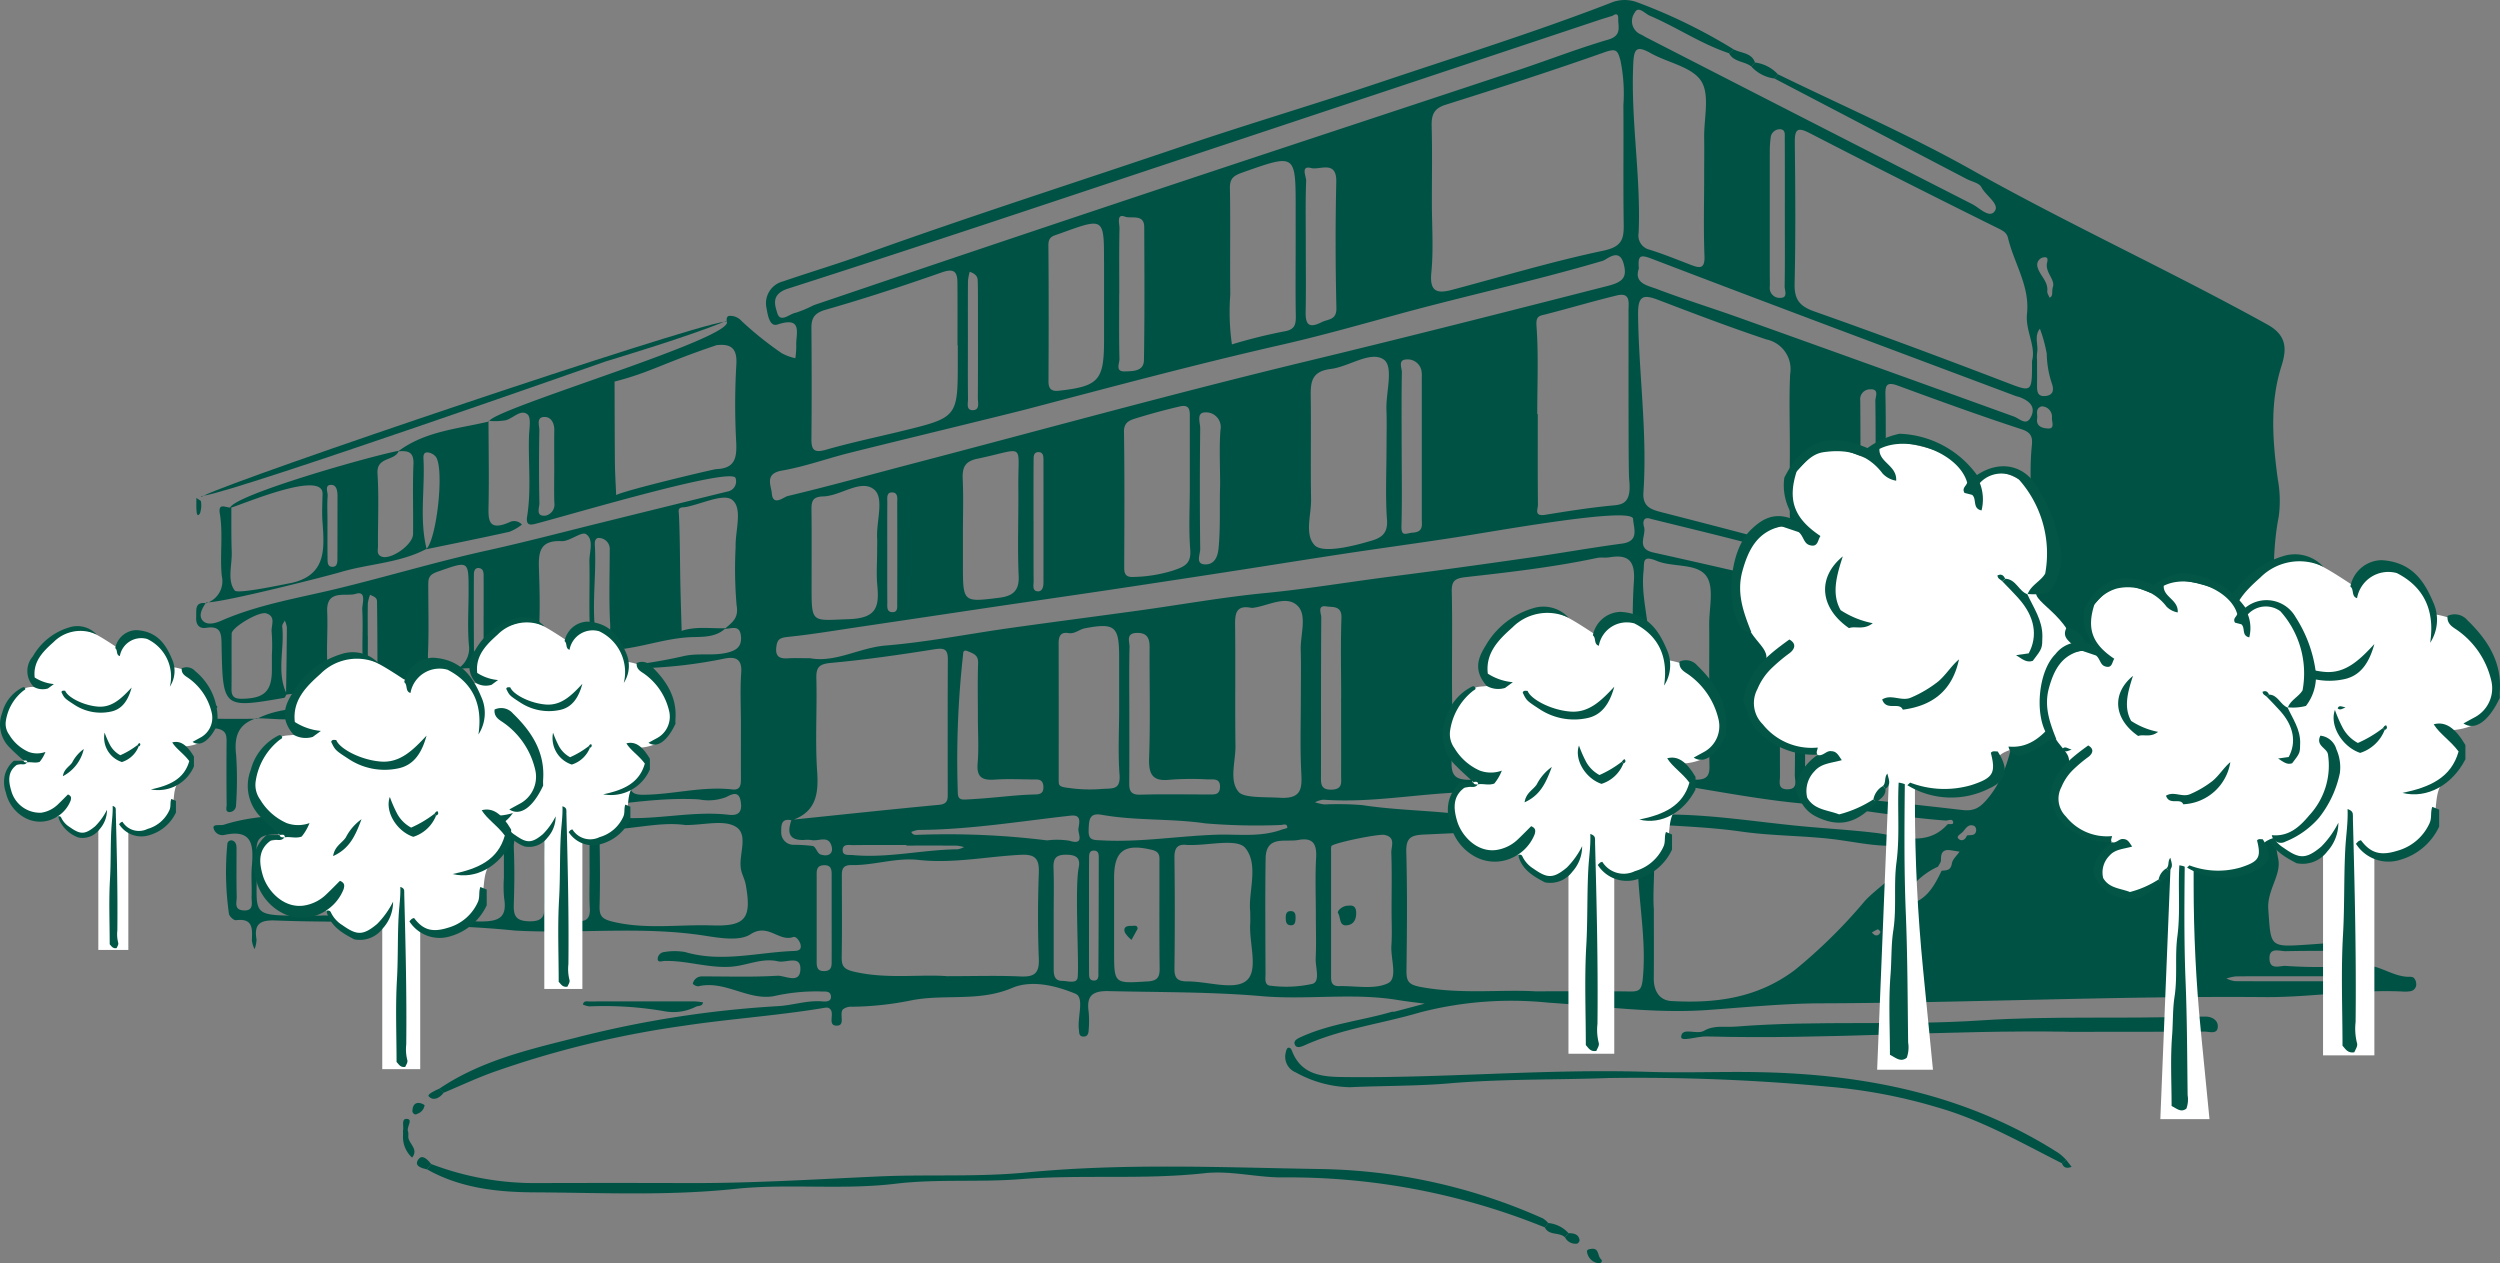 <?xml version="1.0" encoding="UTF-8"?> <svg xmlns="http://www.w3.org/2000/svg" xmlns:xlink="http://www.w3.org/1999/xlink" width="255.865" height="129.293" viewBox="0 0 255.865 129.293"><rect x="0" y="0" width="255.865" height="129.293" fill="#808080" stroke="none"/><defs><clipPath id="clip-path"><rect id="Rectangle_17447" data-name="Rectangle 17447" width="255.865" height="129.293" fill="none"></rect></clipPath></defs><g id="Picto_Public" data-name="Picto Public" transform="translate(0 0)"><g id="Groupe_420" data-name="Groupe 420" transform="translate(0 0)" clip-path="url(#clip-path)"><path id="Tracé_1675" data-name="Tracé 1675" d="M30.894,83.039a29.759,29.759,0,0,0,10.554,1.95q7.988-.028,15.977,0C63.837,85,70.25,84.6,76.643,84.31c5.047-.231,10.112.08,15.123-.406,9.931-.966,19.878-.528,29.8-.359a57.847,57.847,0,0,1,23.113,5.063,2.533,2.533,0,0,1,.541.468l-.357.445a69.6,69.6,0,0,0-26.9-5.112c-2.631,0-5.285-.723-7.937-.43-6.254.687-12.549.113-18.78.605-4.3.34-8.6-.037-12.842.472-5.485.66-10.994-.044-16.426.529-6.866.725-13.719.389-20.568.352-3.727-.019-7.548-.429-10.948-2.356l.435-.542" transform="translate(13.24 36.096)" fill="#005245"></path><path id="Tracé_1676" data-name="Tracé 1676" d="M171.166,86.57c-4.169-2.11-8.238-4.445-12.774-5.733a54.86,54.86,0,0,0-11.113-2.106,209.963,209.963,0,0,0-22.543-.888c-5.406.2-10.836.079-16.208.541-3.427.294-6.832.241-10.244.4a11.9,11.9,0,0,1-5.541-1.522,1.727,1.727,0,0,1-1-2.09c.019-.155.126-.409.222-.425.265-.042.336.155.44.416.917,2.275,2.924,2.547,4.993,2.575,10.463.149,20.906-.861,31.375-.528,3.78.121,7.571-.042,11.354.032,10.925.208,21.357,2.3,30.727,8.3a5.862,5.862,0,0,1,.749.681l-.435.35" transform="translate(39.864 32.489)" fill="#005245"></path><path id="Tracé_1677" data-name="Tracé 1677" d="M159.583,74.073c-12.358-.209-24.7.819-37.061.479-.927-.026-2.63.585-2.594.043.07-1.054,1.581-.178,2.333-.618,1.046-.614,2.163-.343,3.255-.43,8.374-.67,16.792-.08,25.143-.638,7.12-.475,14.216-.139,21.317-.387.514-.019,1.03.019,1.545,0,.7-.029,1.308.339,1.331.938.034.958-.862.591-1.36.6-4.635.03-9.272.017-13.909.023" transform="translate(52.131 31.522)" fill="#005245"></path><path id="Tracé_1678" data-name="Tracé 1678" d="M19.872,51.671c-1.914.607-2.29,1.931-2.067,3.806a37.388,37.388,0,0,1-.016,5.133.683.683,0,0,1-.671.66c-.463-.009-.284-.485-.287-.746q-.034-3.086-.01-6.173c.007-.887.077-1.524-1.241-1.66-1.66-.172-.593-1.524-.633-2.386.255-.007.6-.125.749,0,.5.415-.182.3-.258.476-.422.986.277.94.881.945,1.2.011,2.4,0,3.6,0l-.046-.055" transform="translate(6.366 21.842)" fill="#005245"></path><path id="Tracé_1679" data-name="Tracé 1679" d="M47.712,71.44c1.8,0,3.6,0,5.406,0a6.021,6.021,0,0,1,.76.1c-.082.436-.469.316-.737.442a5.028,5.028,0,0,1-3.237.458,35.974,35.974,0,0,0-7.635-.494,1.9,1.9,0,0,1-.684-.188c.075-.43.45-.31.723-.313,1.8-.014,3.6-.007,5.4-.007" transform="translate(18.076 31.052)" fill="#005245"></path><path id="Tracé_1680" data-name="Tracé 1680" d="M28.95,63.824c0,.367.019.539,0,.707-.11.877.245,1.789-.2,2.64a6.459,6.459,0,0,1-.453-2.954c-.007-.161.1-.323.125-.488.152-1.075-.244-2.189.235-3.241.62,1.133.128,2.36.3,3.336" transform="translate(12.299 26.294)" fill="#005245"></path><path id="Tracé_1681" data-name="Tracé 1681" d="M51.89,22.883l-.241.1c.1-.013.2-.033.294-.046Z" transform="translate(22.451 9.947)" fill="#005245"></path><path id="Tracé_1682" data-name="Tracé 1682" d="M55.669,27.013l.009,0c.088-.037,8.255-2.46,12.11-4.056-3.944.538-49.66,15.97-53.266,17.8,3.493-.489,41.147-13.743,41.147-13.743" transform="translate(6.313 9.978)" fill="#005245"></path><path id="Tracé_1683" data-name="Tracé 1683" d="M14.392,35.467l.211-.1c-.09.013-.176.033-.267.044Z" transform="translate(6.232 15.372)" fill="#005245"></path><path id="Tracé_1684" data-name="Tracé 1684" d="M28.753,81.007c.1-.417-.217-1.265.43-1.185.6.075-.08.824.077,1.275.082.231-.01.521.063.759.2.63.989,1.141.357,1.925a2.848,2.848,0,0,1-.93-2.232c.01-.172,0-.344,0-.542" transform="translate(12.496 34.695)" fill="#005245"></path><path id="Tracé_1685" data-name="Tracé 1685" d="M125.314,4.459a3.863,3.863,0,0,1,2.336,1.2l-.349.436a3.836,3.836,0,0,1-2.369-1.228l.382-.406" transform="translate(54.307 1.938)" fill="#005245"></path><path id="Tracé_1686" data-name="Tracé 1686" d="M123.827,3.527c.756.4,1.809.308,2.176,1.337-.126.136-.254.271-.382.406-.693-.561-1.8-.425-2.277-1.353l.482-.39" transform="translate(53.617 1.533)" fill="#005245"></path><path id="Tracé_1687" data-name="Tracé 1687" d="M114.587,90.09c.323.273.027.486-.141.479a1.362,1.362,0,0,1-1.217-1.085c-.113-.336.227-.367.448-.395.756-.088.618.656.91,1" transform="translate(49.21 38.724)" fill="#005245"></path><path id="Tracé_1688" data-name="Tracé 1688" d="M28.392,67.551c.125-.32-.161-1.052.31-.924.446.122.205.918.2,1.413,0,.34.151,1.069-.273.941-.469-.143-.148-.921-.235-1.43" transform="translate(12.33 28.956)" fill="#005245"></path><path id="Tracé_1689" data-name="Tracé 1689" d="M110.557,87.246a3.2,3.2,0,0,1,2.065,1.033c-.118.146-.237.293-.356.439-.574-.574-1.643-.149-2.065-1.027.118-.148.237-.3.356-.445" transform="translate(47.903 37.925)" fill="#005245"></path><path id="Tracé_1690" data-name="Tracé 1690" d="M29.939,79.784c-.334.231-.525-.165-.521-.26.023-.393.11-.836.633-.846a1.105,1.105,0,0,1,.615.231,1.073,1.073,0,0,1-.727.875" transform="translate(12.788 34.201)" fill="#005245"></path><path id="Tracé_1691" data-name="Tracé 1691" d="M30.772,83.8c-.551-.129-1.35-.331-.9-1,.416-.614.968.016,1.336.453q-.22.271-.436.542" transform="translate(12.928 35.882)" fill="#005245"></path><path id="Tracé_1692" data-name="Tracé 1692" d="M14.011,35.52c.28.207.463.28.466.353a2.5,2.5,0,0,1-.1,1.225c-.3.489-.341-.148-.347-.215-.039-.4-.02-.809-.02-1.363" transform="translate(6.089 15.44)" fill="#005245"></path><path id="Tracé_1693" data-name="Tracé 1693" d="M112,87.966c.515.022,1.027.07,1.133.71a.448.448,0,0,1-.242.366,1.208,1.208,0,0,1-1.247-.637l.356-.439" transform="translate(48.529 38.238)" fill="#005245"></path><path id="Tracé_1694" data-name="Tracé 1694" d="M32.13,78.069c-.419.56-1.059.892-1.537.382-.194-.205.631-.6,1.077-.789.154.135.306.271.459.407" transform="translate(13.286 33.759)" fill="#005245"></path><path id="Tracé_1695" data-name="Tracé 1695" d="M21.912,34.342c-.014.022-.03.034-.044.055l.1.006Z" transform="translate(9.506 14.928)" fill="#005245"></path><path id="Tracé_1696" data-name="Tracé 1696" d="M27.194,65.813l1.007-.08c0,.123-.006.248-.006.373l-.947-.34Z" transform="translate(11.821 28.574)" fill="#005245"></path><path id="Tracé_1697" data-name="Tracé 1697" d="M147.526,82.742l.557.714c-.435.164-.808.158-.991-.364l.435-.35" transform="translate(63.939 35.967)" fill="#005245"></path><path id="Tracé_1698" data-name="Tracé 1698" d="M141.659,53.014c.307,1.93-1.189,3.191-1.789,4.785-.053.138-.359.181-.548.267,0-.23-.089-.5.006-.681.779-1.448,1.591-2.877,2.392-4.313Z" transform="translate(60.545 23.045)" fill="#005245"></path><path id="Tracé_1699" data-name="Tracé 1699" d="M144.025,37.478c.136.119.283.187.291.268.023.224.075.525-.042.669-.323.4-.356-.079-.369-.209a2.894,2.894,0,0,1,.119-.727" transform="translate(62.553 16.291)" fill="#005245"></path><path id="Tracé_1700" data-name="Tracé 1700" d="M14.719,42.978l-.044.067c.033,0,.057,0,.093.006Z" transform="translate(6.379 18.682)" fill="#005245"></path><path id="Tracé_1701" data-name="Tracé 1701" d="M18.334,51.295c.04-.02.08-.033.121-.052-.056,0-.11,0-.166,0Z" transform="translate(7.95 22.274)" fill="#005245"></path><path id="Tracé_1702" data-name="Tracé 1702" d="M27.248,65.756h-.03a.5.5,0,0,1-.024.047Z" transform="translate(11.821 28.584)" fill="#005245"></path><path id="Tracé_1703" data-name="Tracé 1703" d="M141,53.1l.013-.139c-.027.026-.047.055-.073.082Z" transform="translate(61.265 23.02)" fill="#005245"></path><path id="Tracé_1704" data-name="Tracé 1704" d="M240.691,99.966c-1.91.128-3.359-1.453-5.415-1.171a48.431,48.431,0,0,1-7.472.059c-.58-.01-1.541.419-1.613-.653-.089-1.336,1.037-.835,1.667-.851,2.492-.057,4.988-.019,7.482-.029.4,0,1,.09,1.043-.423.059-.788-.671-.614-1.118-.59-1.716.092-3.427.254-5.143.369-3.976.268-3.78.25-4.057-3.631-.139-1.94,1.356-3.5,1.02-5.132-.706-3.42-.3-6.818-.382-10.218-.044-1.891-.527-3.871.888-5.661a1.908,1.908,0,0,0-.357-2.544c-.852-.509-.571-1.178-.547-1.762.205-4.95-.518-9.924.449-14.863a12.106,12.106,0,0,0-.1-3.835c-.522-3.889-.838-7.75.383-11.584.549-1.726.555-3.128-1.452-4.237C216,27.7,205.633,22.959,195.695,17.376c-6.415-3.6-13.2-6.542-19.823-9.779l-.349.436L195.2,18.321c.518.271,1.284.409,1.5.832.453.872,1.871,1.714,1.382,2.44-.547.813-1.568-.321-2.318-.7Q179.1,12.4,162.459,3.859c-.228-.116-.442-.265-.677-.364a1.476,1.476,0,0,1-.562-2.194c.367-.75,1.023.085,1.548.308,2.755,1.174,5.251,2.892,8.112,3.841l.481-.39A55.72,55.72,0,0,0,161.483.238,3.646,3.646,0,0,0,158.7.321c-7.678,2.967-15.545,5.422-23.338,8.041-6.846,2.3-13.809,4.359-20.647,6.68C103.909,18.708,93.037,22.18,82.3,26.05c-2.732.984-5.518,1.815-8.264,2.756a2.3,2.3,0,0,0-1.666,2.743c.116.657.3,1.937,1.123,1.664,2.683-.887,1.844,1.007,1.918,2.2a8.756,8.756,0,0,1-.095,1.25,5.343,5.343,0,0,1-1.387-.511,35.027,35.027,0,0,1-4.1-3.281,1.556,1.556,0,0,0-1.235-.545c-.28,0-.353.29-.283.564l-.055-.055C69.783,34.4,44.837,41.682,44,43.077a6.582,6.582,0,0,0,1.687-.067c.762-.212,1.542-1.162,2.215-.6.4.334.178,1.461.155,2.227-.083,2.733.244,5.478-.188,8.2-.112.707.075.971.77.793,3.537-.905,20.317-5.932,20.562-4.687a1.049,1.049,0,0,1-.838,1.363q-6.323,1.556-12.645,3.12c-3.97.977-7.925,2.026-11.917,2.908-5.208,1.149-10.315,2.694-15.5,3.945-3.915.944-7.97,1.6-11.714,3.237-.68.3-1.475.491-1.917.01-.472-.514-.083-1.227.294-1.8-1.161-.129-.934.746-.97,1.455-.037.749.3,1.191,1.039,1.073,1.567-.248,1.538.687,1.56,1.806.126,6.446.145,6.447,6.4,5.363.092-.016.156-.2.228-.333a7.926,7.926,0,0,1,1.759-.082c2.066.346,2.651-.527,2.478-2.5-.172-1.961.03-3.953-.055-5.925-.1-2.314,1.934-1.495,2.9-1.8,1.2-.38.653,1.043.689,1.633.1,1.713-.042,3.439.05,5.153.075,1.4-.357,2.255-1.828,2.389-.323.029-.669-.022-.822.372.336.05.669.126,1,.146a8.845,8.845,0,0,0,3.486-.489c2.57-.9,5.47-.212,7.957-1.585-.017.017-.033.034-.052.052,3.471-.253,7-.128,10.291-1.548,0,.019-.017.026-.022.046,1.34-.37,2.821.393,4.1-.5-.014.013-.027.027-.042.042,3.308.3,6.382-1.192,9.67-1.288,1.037-.03,2.443.032,3.392-.912-1.5.053-3.02-.221-4.492.274-.044-1.621-.1-3.242-.132-4.864-.044-2.314-.036-4.63-.141-6.941-.02-.471-.178-.795.438-.846a2.517,2.517,0,0,0,.255-.022c1.628-.314,3.856-1.419,4.734-.749,1.139.868.311,3.189.37,4.882a42.8,42.8,0,0,0,.1,5.907c.244,1.37-.488,1.776-1.2,2.419.687.016,1.574-.5,1.654.864.062,1.054-.613,1.369-1.33,1.558-1.478.389-3,.022-4.549.374a50.426,50.426,0,0,1-8.75,1.209,90.351,90.351,0,0,0-9.475,1.362C40.011,70.584,34.3,71,28.68,72.054c-2.782.524-5.724.151-8.36,1.462,1.727.007,3.478.37,5.162-.278,1.1-.425.887.406.894.927.029,2.151,0,4.3.024,6.453a4.628,4.628,0,0,0,.221.971,3.6,3.6,0,0,0,.273-.9c.07-2.126-.218-4.277.518-6.353.126-.356-.133-1.052.31-1.044.489.007.752.578.737,1.176-.03,1.29-.006,2.581-.006,3.872,0,3.615,0,3.534,3.5,3.534,1.393,0,1.749-.44,1.692-1.756-.1-2.232.067-4.478-.056-6.709-.1-1.776,1.069-1.3,2.017-1.4,1.148-.125,1.733.108,1.656,1.481-.122,2.145-.056,4.3-.016,6.452.009.537-.284,1.162.278,1.615.356-.453.214-.987.217-1.488.016-1.98-.022-3.96.029-5.937.011-.432-.413-1.244.479-1.247.789,0,1.09.547,1.065,1.39-.063,2.063.055,4.133-.046,6.194-.067,1.374.232,2.135,1.788,1.892a5.4,5.4,0,0,1,1.544,0c1.406.191,1.957-.268,1.894-1.792-.121-2.921.037-5.854-.06-8.776-.06-1.828,1.188-1.3,2.083-1.293s2.165-.552,2.092,1.284c-.1,2.4-.024,4.818-.022,7.227,0,1.463.461,3.219-2.049,3a.946.946,0,0,0-.717.587c-.011.485.478.225.736.253.511.055,1.032,0,1.547.022,5.818.29,11.515-1.389,17.34-1.059a5.078,5.078,0,0,0,2.783-.23c.633-.33,1.321-.677,1.5.458.151.928-.11,1.476-1.218,1.347-4.136-.483-8.185.809-12.439.151-4.762-.739-9.7-.26-14.572-.561-4.1-.254-8.216-1.009-12.406-.175-4.03.8-8.258.311-12.251,1.6-.372.119-1.085-.1-1.079.3a.93.93,0,0,0,1.168.736c2.892-.607,2.935,1.165,2.762,3.214-.088,1.026.013,2.066-.027,3.1-.024.608.3,1.518-.871,1.42-.96-.079-.636-.861-.65-1.382-.042-1.634-.017-3.27-.019-4.9,0-.343-.027-.7-.382-.852a.4.4,0,0,0-.56.334,30.4,30.4,0,0,0,.168,7.168c.057.263.5.667.714.638,1.763-.232,1.68.885,1.628,2.06a2.824,2.824,0,0,0,.277.9,2.865,2.865,0,0,0,.2-.988c-.287-1.65.435-2.007,1.978-1.944,3.6.146,7.2.109,10.8.145.334-.449.132-.964.139-1.445.03-2.151-.438-4.458.208-6.4.448-1.34.217-1.1-.656-1.042a17.054,17.054,0,0,1-5.093-.512c-.317-.075-.69.046-.9-.319.3-.069.624-.253.892-.191,2.492.585,4.95-.3,7.522-.032a57.251,57.251,0,0,0,9.3.029,2.876,2.876,0,0,1,.9.26,4.394,4.394,0,0,1-.968.23c-2.493.019-4.99-.009-7.483.024-.664.009-1.626-.267-1.356,1.073.509,2.544.168,5.122.175,7.684,0,.719-.011,1.082.8,1.042a97.366,97.366,0,0,1,10.226.488c6.417.352,12.865-.476,19.281.506,1.594.244,3.65.615,4.8-.133,1.8-1.168,2.9.809,4.366.286.294-.1.725.442.769.9s-.34.515-.686.527c-3.717.132-7.419,1.215-11.165.106a6.3,6.3,0,0,0-2.291.034.776.776,0,0,0-.483.529c-.116.6.433.36.64.354,2.3-.069,4.511.75,6.845.59,1.623-.11,3.162-.937,4.812-.552.8.187,2.274-.646,2.291.714.023,1.709-1.58.712-2.373.76-2.571.158-5.158.062-7.739.07a.928.928,0,0,0-.9.76.894.894,0,0,0,.548.255c2.713-.654,5.072,1.461,7.717,1.01a19.455,19.455,0,0,1,4.816-.485c.4.032.961-.1,1.05.426.1.614-.465.624-.871.59-1.551-.133-3.033.407-4.536.485a108.3,108.3,0,0,0-20.687,3.229c-4.821,1.208-9.753,2.36-13.994,5.229l.459.407c1.68-.706,3.336-1.481,5.046-2.1a99.967,99.967,0,0,1,19.45-4.745c4.747-.719,9.532-1.03,14.261-1.811.372-.062.633-.148.855.162.363.505-.35,1.666.654,1.625.887-.034.178-1.207.608-1.676a1.407,1.407,0,0,1,.94-.258,32.148,32.148,0,0,0,6.067-.657c3.4-.666,6.914.175,10.281-1.261,2.019-.861,4.508-.237,6.5.587.94.389.187,2.389.35,3.647.04.311-.02.726.463.737.461.01.528-.357.541-.7a10.249,10.249,0,0,0,0-1.8c-.234-1.637.317-2.194,2.062-2.152,5.227.125,10.449.065,15.674.518,4.611.4,9.272-.37,13.888.39.92.152,1.848.253,2.77.376q-1.549.413-3.1.822c-.08.022-.176-.016-.257.007-3.037.891-6.229,1.209-9.159,2.515-.425.189-.923.392-.8.79.148.482.641.3,1.063.108,3.757-1.686,7.855-2.189,11.766-3.346a37.208,37.208,0,0,1,13.13-1c5.44.356,10.924,1.138,16.318.752,3.877-.277,7.851-.671,11.668-.684,15.117-.047,30.223-.765,45.336-.636,4.726.04,9.393-.8,14.112-.571a3.379,3.379,0,0,0,.772-.026.707.707,0,0,0,.627-.7c0-.341-.178-.79-.529-.766M21.72,64.713a17.434,17.434,0,0,1,.023,2.308c0,.514,0,1.027,0,1.542-.006,2.211-.8,2.931-3.092,2.954-.788.009-1.056-.263-1.043-1.027.03-1.884-.01-3.767.019-5.651.01-.63,2.782-2.29,3.529-2.065,1.067.323.473,1.274.564,1.938m1.475,6.175c-.973-2.2-.142-4.525-.395-6.777-.022-.188.169-.4.263-.6a2.5,2.5,0,0,1,.214.7c-.014,2.225-.05,4.449-.082,6.674m8.855-1.5c-.471-.066-.475-.42-.479-.739-.019-1.194-.007-2.387-.007-3.581h-.01c0-1.109-.016-2.219.01-3.327a3.8,3.8,0,0,1,.228-.861c.3.143.7.258.709.646q.056,3.706.039,7.413a.421.421,0,0,1-.489.449m8.8-1a12.112,12.112,0,0,0-1.532.029c-1.221.174-1.66-.253-1.6-1.535.1-2.311.029-4.631.029-6.947,0-.68,0-1.087.943-1.416,3.221-1.119,3.184-1.227,3.184,2.049,0,1.887-.136,3.788.052,5.656a2.435,2.435,0,0,1-1.072,2.165m2.554-5.307c0,1.374.011,2.749-.009,4.123,0,.343-.135.716-.581.607a.7.7,0,0,1-.389-.539q-.039-4.25-.013-8.5c0-.341.133-.717.584-.618.393.086.412.473.413.808.006,1.374,0,2.749,0,4.123ZM54.287,64.2c.067,1.508-.145,2.5-2,2.161-.453-.083-1.006-.1-1.2.525-1.654.267-2.135-.469-2.026-2.1.143-2.132.089-4.283.019-6.423-.055-1.683-.047-3.089,2.306-2.978.845.04,2.043-1.023,2.509-.716.844.558.319,1.865.344,2.849.057,2.225-.055,4.458.043,6.681m.892,2.227c-.915-3.524-.164-7.106-.379-10.655-.02-.32.03-.775.491-.709A1.131,1.131,0,0,1,56.319,56.3c0,2.575-.1,5.155.053,7.72a2.824,2.824,0,0,1-1.192,2.406m-5.458-13.65c-1.026.09-.587-.836-.6-1.3-.052-2.481-.047-4.964-.006-7.446.009-.5-.362-1.39.593-1.353.6.023.95.626.937,1.326-.022,1.284-.006,2.568-.006,3.852,0,1.2-.029,2.4.011,3.594a1.157,1.157,0,0,1-.934,1.33M69.276,37.344a70.593,70.593,0,0,0-.013,7.889c.072,1.588-.088,2.71-2.036,2.779-.271.009-9.3,2.146-10.249,2.657-.044-1.1-.118-2.2-.128-3.3-.026-2.772-.026-5.545-.036-8.317,3.65-.934,4.955-1.882,10.446-3.727,1.446-.158,2.132.29,2.016,2.021M51.163,76.615c0,1.376.009,2.752-.006,4.126,0,.4.1.955-.456,1.014-.628.067-.555-.511-.558-.907q-.017-4.384,0-8.769c0-.395-.1-1,.449-1.007.782-.013.551.709.56,1.159.03,1.461.011,2.922.011,4.383m-20.2,9.351c.72-.08,1.162.131,1.1.955-.024.341.019.687,0,1.029-.122,1.858.778,4.225-.392,5.433-1.07,1.1-3.416.184-4.918.329-8.112-.039-6.3.527-6.585-6.463-.06-1.486.442-1.8,1.858-1.848,3.01-.108,5.931.9,8.941.565M69.748,74.214c0,1.8-.009,3.6,0,5.4,0,.631.007,1.283-.89,1.181-3.079-.35-6.082.534-9.139.547-.967,0-1.362-.247-1.344-1.285.052-3.425.039-6.851.006-10.275-.01-.908.143-1.383,1.235-1.393a48.475,48.475,0,0,0,8.486-.994c1.075-.2,1.773.029,1.676,1.433-.126,1.789-.03,3.594-.03,5.392M39.833,87.677c-.1,1.795-.085,3.6-.007,5.4.062,1.45-.918,1.092-1.714,1.155-.885.069-1.5-.06-1.413-1.2.082-1.023.017-2.057.017-3.086,0-.772.042-1.547-.011-2.314-.076-1.076.034-1.726,1.45-1.72,1.393.006,1.752.461,1.679,1.765m3.333,6.634c-1.934,0-2.61-.489-2.351-2.419a27.325,27.325,0,0,0,.029-3.6c0-2.8,1.06-3.549,3.871-2.859.677.166.775.512.772,1.059,0,1.115,0,2.23,0,3.344a13.1,13.1,0,0,0,.02,2.056c.317,1.921-.406,2.416-2.339,2.416m6.45-4.757c0,.941-.014,1.882,0,2.823.022,1.059.148,1.945-1.511,1.918-1.5-.026-1.646-.647-1.605-1.835.065-1.881.077-3.769,0-5.648-.067-1.567.845-1.829,2.086-1.882,1.557-.066.938,1.1,1.006,1.8.089.933.022,1.881.022,2.823m3.32,4.661c-.759-.149-2.087.567-2.156-.562-.063-1.029-1.136-2.654.89-3.285a.663.663,0,0,0,.242-1.2c-.991-.841-1.719-2.785-1.215-3.689.6-1.072,1.683-.367,2.535-.527.77-.145,1.057.283,1.036,1.036-.032,1.118-.009,2.237-.009,3.356,0,1.205-.055,2.413.019,3.613.065,1.046-.379,1.448-1.341,1.26m13.866.5c-3.393-.118-6.8.44-10.193-.387-1.086-.265-1.36-.581-1.331-1.6.062-2.141.046-4.284.007-6.426-.017-.9.128-1.357,1.224-1.407,2.62-.121,5.206-.8,7.551-.453,1.934,0,3.875-.554,5.107.143,1.468.831.25,2.97.605,4.493.116.492.373.954.463,1.449.628,3.459,0,4.3-3.433,4.185M177.609,14.576c-.016-1.4.3-1.582,1.554-.935q9.613,4.96,19.309,9.754c.518.255.838.463.958.966.617,2.591,2.247,4.925,1.941,7.75-.185,1.72.938,3.31.515,4.836,0,3.324.04,3.219-2.836,2.116-6.446-2.471-12.916-4.884-19.426-7.182-1.527-.539-2.073-1.219-2.036-2.848.11-4.816.072-9.638.02-14.457m.017,56.263c0,2.823.02,5.646-.017,8.469-.007.578.38,1.5-.806,1.475-.97-.026-.709-.793-.712-1.32-.017-5.475.019-10.95-.039-16.423-.01-.963.353-1.582,1.182-1.532.783.049.36.908.369,1.376.047,2.651.023,5.3.023,7.955M163.134,56.548c-1.848-.409-.69-1.752-.96-2.637-.133-.439-.106-1.1.72-.8,3.238.8,6.485,1.575,9.714,2.42q12.688,3.316,25.362,6.691a7.248,7.248,0,0,0,1.409.469c.815.032,1.149.419.911,1.116-.215.627-.518,1.014-1.5.779-5.1-1.23-10.248-2.268-15.368-3.42-6.767-1.522-13.518-3.118-20.289-4.617m5.717,12.575c0,3.086-.049,6.172.023,9.255.027,1.158-.395,1.426-1.475,1.42-1.369-.007-2.581-.737-3.991-.6-1.106.109-.726-.943-.732-1.524-.033-3.856-.077-7.713,0-11.568.053-2.577-.835-5.067-.549-7.657.1-.885-.192-1.686,1.353-1.044,1.65.683,4.118.2,5.082,1.567.818,1.161.261,3.3.283,5.007s0,3.429,0,5.142m-26.324.185c0-2.918.044-5.836-.022-8.752-.024-1.1.31-1.363,1.425-1.488,4.5-.506,9-1.02,13.433-1.961.41-.086.858,0,1.275-.067,1.98-.336,2.647.4,2.509,2.453-.395,5.907.261,11.8.512,17.7.075,1.722-.468,2.221-2.126,2.079-5.043-.433-10.049.483-15.084.541-1.633.019-2.029-.456-1.958-2.014.128-2.825.036-5.661.036-8.492m19.048-37.16c-.02-1.944.584-2.016,2.095-1.439,3.66,1.4,7.324,2.795,11.038,4.034a3.1,3.1,0,0,1,2.429,3.548c-.118,2.489-.029,4.99-.029,7.485,0,2.667-.07,5.337.027,8,.055,1.5-.385,2.006-1.887,1.6-3.782-1.027-7.578-2-11.373-2.976-1.049-.27-1.848-.605-1.755-1.984.417-6.1-.481-12.172-.547-18.266m24.309,16.635c0,2.582.02,5.163-.019,7.744-.007.516.366,1.4-.5,1.446-.788.039-1.039-.7-1.037-1.475.014-5.163.026-10.327-.012-15.489a1.011,1.011,0,0,1,1.024-1.164c.961-.049.508.783.517,1.194.047,2.58.024,5.162.024,7.743m11.72,12.32c-3.181-.651-6.264-1.773-9.446-2.416-1.227-.247-1.261-.73-1.251-1.65.029-2.746.01-5.493.01-8.241s.037-5.495-.02-8.241c-.02-1,0-1.554,1.268-1.087,4.209,1.549,8.426,3.082,12.69,4.475,1.042.34,1.1.9,1.022,1.679-.387,3.859.253,7.717.009,11.575-.01.171.016.344,0,.515-.148,1.331-.166,2.839-1.032,3.812-.971,1.093-2.188-.2-3.245-.42m4.239-18.575c-.469,1.185-1.165.334-1.829.093Q186,37.556,171.975,32.539c-2.826-1.01-5.7-1.9-8.5-2.967-.921-.351-2.36-.56-1.829-2.09-.123-1.407.171-1.44,1.395-.971,12.364,4.737,24.771,9.363,37.167,14.017.155.059.324.079.476.142.835.341,1.555.859,1.161,1.859M175.051,15.77a10.846,10.846,0,0,1,.1-1.782.939.939,0,0,1,.907-.759c.621-.014.519.549.522.935.014,2.567.007,5.135.007,7.7,0,2.482.022,4.964-.02,7.445-.006.4.363,1.156-.407,1.174a1.013,1.013,0,0,1-1.115-1.109c.024-.426,0-.857,0-1.284q0-6.161,0-12.321M161.07,6.608c.067-1.544.267-2.023,1.779-1.172,1.745.983,4.228,1.4,5.171,2.852.912,1.406.283,3.818.311,5.789.02,1.288,0,2.577,0,3.865,0,2.75-.077,5.5.032,8.247.056,1.382-.506,1.261-1.416.911-1.395-.535-2.782-1.1-4.2-1.545a1.484,1.484,0,0,1-1.122-1.724c.245-5.752-.811-11.462-.555-17.222m-.481,25.218c.007,5.072-.023,16.421.067,17.256.287,2.68-.867,2.564-2.04,2.684-2.191.224-4.363.562-6.526.918-1.212.2-.768-.577-.772-1.016-.03-3.093-.016-6.188-.016-9.282h-.055c0-3.007.139-6.026-.075-9.017-.077-1.069.3-1.033.971-1.207,2.425-.624,4.826-1.339,7.26-1.928,1.435-.347,1.184.78,1.185,1.591m-.525-21c.034,4.042-.03,8.086.033,12.127.026,1.561-.211,2.31-2.1,2.707-5.2,1.095-10.31,2.634-15.456,4-1.528.406-2.328.227-2.133-1.759.234-2.386.055-4.812.055-7.221,0-2.58.047-5.162-.022-7.74-.03-1.138.184-1.826,1.422-2.217,5.459-1.72,10.908-3.478,16.3-5.384,1.209-.428,1.32-.145,1.607.874a17,17,0,0,1,.291,4.613M75.356,32.008c-.637.1-1.578,1.11-1.9,0-.227-.776-.663-1.9,1.113-2.469,13.482-4.317,26.9-8.823,40.336-13.287Q136.19,9.179,157.466,2.082c.473-.158.951-.3,1.488-.463.263-.2.593-.281.58.254-.023.846.407,1.763-1.014,2.179-3.115.911-6.148,2.1-9.231,3.123-12.8,4.25-25.609,8.46-38.4,12.726q-16.865,5.623-33.7,11.337a12.191,12.191,0,0,1-1.831.77m52.2-7.067c0-2.148-.044-4.3.037-6.439.017-.438-.607-1.6.525-1.3.862.228,2.608-.851,2.558,1.406q-.14,6.437.014,12.878c.033,1.307-.818,1.139-1.522,1.494-1.313.659-1.653.225-1.626-1.086.047-2.316.013-4.633.013-6.948m-7.766-5.625c-.017-1.023.31-1.321,1.294-1.669,5.456-1.921,5.437-1.974,5.437,3.778V25.03c0,2.4-.029,4.806.014,7.209.016.938-.047,1.511-1.247,1.69A52.445,52.445,0,0,0,120,35.247a23.322,23.322,0,0,1-.168-5.119c-.044-3.6.024-7.209-.037-10.813M108.461,30.063h.009c0-2.228-.026-4.459.022-6.687.01-.456-.349-1.548.564-1.2.627.238,1.964-.321,1.968,1.06.019,4.544.046,9.089-.03,13.631-.019,1.148-1.141,1.12-1.958,1.146-1.016.032-.538-.826-.548-1.263-.055-2.228-.026-4.458-.026-6.687m-1.551-3.231v7.99c0,4.108-.539,4.709-4.6,5.166-.745.083-1.09-.146-1.087-.956.022-4.64.032-9.28-.009-13.919-.009-.927.483-.956,1.186-1.211,4.521-1.643,4.508-1.68,4.506,2.93M92.978,34.658c0-1.968-.009-3.937.007-5.905a5.282,5.282,0,0,1,.179-.941c.415.155.8.37.815.867.032.94.026,1.881.026,2.822,0,3.082.01,6.162-.01,9.242,0,.458.218,1.192-.468,1.235-.768.047-.532-.714-.538-1.159-.027-2.053-.011-4.108-.011-6.161m-1.036.684v1.545c0,5.831,0,5.833-5.744,7.234-2.58.63-5.185,1.171-7.736,1.905-1.214.349-1.511.047-1.5-1.12.036-3.773.03-7.548,0-11.323-.009-1.1.354-1.57,1.516-1.9,3.986-1.141,7.93-2.438,11.842-3.809,1.237-.433,1.575-.063,1.585,1.039.019,2.143.006,4.288.006,6.432ZM72.91,50.5c-.059-.789-.782-2.024,1.027-2.336,2.294-.395,4.515-1.2,6.782-1.778,3.39-.859,16.084-3.928,18.454-4.551,8.634-2.268,17.255-4.581,25.962-6.562,4.036-.92,8.023-2.054,12.017-3.146,6.911-1.888,13.921-3.4,20.8-5.433.433-.128,1.671-1.366,2.126.258.386,1.376,0,1.894-1.575,2.3C148.2,31.885,137.9,34.509,127.556,37c-13.462,3.25-26.819,6.938-40.219,10.446-4.271,1.118-8.528,2.3-12.822,3.327-.367.088-1.5,1.09-1.605-.275m64.459-4.666c0-2.577-.026-5.152.023-7.727.009-.45-.436-1.288.471-1.317a1.437,1.437,0,0,1,1.524,1.1,3.329,3.329,0,0,1,.042.768q0,7.214,0,14.426c0,.647.2,1.357-.918,1.432-.679.046-1.2.494-1.162-.693.076-2.66.024-5.323.024-7.985m-1.552-.067c0,2.483-.129,4.977.049,7.447.106,1.494-.706,1.884-1.78,2.178-.482.132-4.674,1.436-5.633.4-1.047-1.131-.327-3.1-.357-4.7-.063-3.509.016-7.021-.036-10.532-.022-1.511.115-2.562,2.052-2.8,1.852-.231,4.049-1.865,5.389-.986,1.089.716.241,3.359.308,5.145.047,1.284.009,2.57.009,3.854m-17.034,3.964c-.069,1.905.053,4.132-.156,6.363-.1,1.065-.541,1.716-1.438,1.659-.943-.059-.436-1.027-.442-1.554q-.071-6.176,0-12.353c.006-.578-.43-1.641.516-1.648a1.506,1.506,0,0,1,1.557,1.811c-.136,1.792-.034,3.6-.034,5.723M108.949,44.2c-.014-.956.555-1.179,1.169-1.369,1.508-.465,3.033-.885,4.571-1.238,1.1-.251,1,.585,1,1.274v6.955c0,2.146-.126,4.3.044,6.436.119,1.472-.637,1.75-1.749,2.132a14.508,14.508,0,0,1-3.983.656c-.737.047-1.032-.159-1.027-.937.019-4.637.044-9.274-.022-13.909m-9.261,9.109c0-2.053-.006-4.1.009-6.156,0-.4-.034-.935.588-.874.4.039.422.456.422.788q.006,6.284,0,12.568c0,.426-.126.97-.66.878-.508-.089-.344-.669-.347-1.049-.016-2.052-.007-4.1-.007-6.155m-7.249-4.262c-.053-1.158.185-1.823,1.479-2.093,5.053-1.053,4.165-1.792,4.212,3.013.03,3-.1,6,.036,8.987.072,1.6-.7,2.063-2.023,2.228-3.684.459-3.683.466-3.683-3.4v-3.34c0-1.8.06-3.6-.022-5.393M85.2,62.65c-.568-.044-.468-.6-.471-.99-.013-1.789-.006-3.578-.006-5.369,0-1.618-.007-3.238.006-4.856,0-.393-.1-1,.4-1.033.755-.056.61.644.613,1.109q.019,5.113,0,10.226c0,.39.083.963-.542.912m-1.512-6.294c0,1.2-.095,2.413.02,3.6.209,2.2-.122,3.317-2.907,3.413-3.835.133-3.823.5-3.822-3.407,0-2.575.017-5.152-.01-7.727-.01-.861.049-1.4,1.189-1.426,1.811-.046,3.878-1.826,5.229-.7,1.047.872.208,3.25.3,4.955.023.429,0,.859,0,1.288m-10.321,9.9c.1-.892.387-.984,1.386-1.089,2.422-.255,4.828-.663,7.239-1.02q6.476-.96,12.95-1.93c3.994-.591,7.993-1.165,11.985-1.76q6.114-.915,12.222-1.858c4.066-.626,8.128-1.281,12.195-1.9,3.9-.591,7.813-1.118,11.714-1.723,4.069-.631,17.939-3.149,18-1.862.044.933.7,2.284-1.142,2.528-3.079.409-6.139.957-9.215,1.4-4.75.683-9.509,1.347-14.264,1.951-4.353.555-8.687,1.287-13.064,1.712-4.281.415-8.528,1.179-12.793,1.77-4.432.613-8.871,1.184-13.3,1.808-4.241.6-8.457,1.438-12.717,1.789-2.707.224-5.158,1.783-7.729,1.3-.9,0-1.594-.034-2.28.01-.836.055-1.294-.171-1.186-1.131m57.807,5.205c0,2.653.007,5.3,0,7.955,0,.651.175,1.36-.928,1.41-1.221.055-1.133-.674-1.132-1.471.007-5.39-.009-10.779.029-16.168,0-.383-.449-1.278.541-1.112.61.1,1.568-.108,1.524,1.174-.095,2.735-.029,5.475-.029,8.211m-4.128-.032c0,2.406-.075,4.815.026,7.215.075,1.757.316,3.152-2.129,3.016-1.7-.095-3.7.026-4.247-.585-1.02-1.146-.319-3.119-.34-4.726-.056-4.122.013-8.247-.037-12.37-.016-1.2.122-2.05,1.62-1.765a.811.811,0,0,0,.257,0c1.551-.214,3.433-1.354,4.559-.161.937.994.235,2.951.28,4.481.049,1.63.011,3.264.011,4.9m-17.528-5.191c.011-.544-.422-1.429.743-1.456,1.016-.024,1.313.508,1.307,1.44-.022,3.77.088,7.545-.05,11.311-.065,1.753.35,2.491,2.2,2.268a30.519,30.519,0,0,1,3.852-.024c.577.006,1.261-.129,1.2.838-.047.763-.591.7-1.093.7-2.35.006-4.7-.05-7.05.024-1.212.039-1.146-.664-1.141-1.475.016-2.314.006-4.628.006-6.942,0-2.228-.029-4.456.02-6.684M94,73.506c0,1.542.1,3.093-.027,4.624-.123,1.442.492,1.747,1.76,1.66s2.567-.029,3.852-.013c.483.006,1.052-.1,1.115.669.077.947-.578.849-1.176.872-2.2.088-3.73.347-6.572.5-.527.027-1,.1-1.007-.674a97.1,97.1,0,0,1,.527-14.031c.037-.274-.04-.694.528-.45s1.047.386,1.021,1.192c-.062,1.882-.02,3.768-.02,5.653M79.033,98.322c0,.509.03,1.036-.735,1.066s-.8-.459-.8-1q0-4.384,0-8.769c0-.509-.03-1.036.735-1.067s.8.461.8,1c0,1.548,0,3.1,0,4.643,0,1.376.006,2.752,0,4.128M77.879,87.446c-.32-.112-.465-.788-.773-.862a16,16,0,0,0-2.03-.122,1.256,1.256,0,0,1-1.2-1.372c-.03-.785.1-1.341,1.032-1.141-.4,1.179-.326,2.066,1.28,2.019a3.049,3.049,0,0,1,.768.007c.686.159,1.664-.473,2.021.479.331.882-.254,1.284-1.093.991m-2.706-3.571c2.242-.874,2.528-2.63,2.372-4.881-.218-3.162,0-6.353-.083-9.528-.033-1.218.307-1.511,1.541-1.624,3.516-.321,7.02-.829,10.509-1.384,1-.159,1.413-.063,1.407,1.027-.026,4.551-.011,9.1-.011,13.653,0,.611.056,1.143-.864,1.23-4.96.466-9.915,1-14.871,1.508m16.652,2.674a3.829,3.829,0,0,1,.749.151,2.246,2.246,0,0,1-.66.224c-3.578.034-7.11.923-10.707.59-.4-.037-1,.085-1.047-.419-.066-.786.657-.593,1.109-.6,1.8-.024,3.605-.01,5.407-.01v.056c1.717,0,3.433-.007,5.149.007m6.526,13.389c-2.316-.109-4.64-.03-7.492-.03-2.792-.209-6.129.314-9.46-.44-1.132-.255-1.362-.564-1.344-1.572.047-2.666.019-5.331.016-8,0-.7-.085-1.377.99-1.357,2.3.043,4.524-.788,6.865-.527,3.5.39,6.977-.35,10.467-.525,1.483-.075,1.891.417,1.838,1.859-.106,2.92-.115,5.851,0,8.769.062,1.508-.462,1.888-1.882,1.822m-10.37-14.5c-.284,0-.637.095-.8-.29a2.766,2.766,0,0,1,.719-.205c5.248-.024,10.417-.89,15.615-1.465,1.189-.132.812.861.768,1.393-.037.455.648,1.666-.9,1.179a8,8,0,0,0-2.3-.037,82.612,82.612,0,0,0-13.1-.575m16.223,14.6c-.083.689-1.024.353-1.577.353-.832,0-.875-.653-.875-1.28q0-2.7,0-5.4c0-1.63.042-3.26-.019-4.887-.034-.974.258-1.347,1.291-1.344,1,0,1.495.308,1.291,1.306-.422,2.049.056,9.868-.112,11.252m-.976-19.4c-.987-.129-.961-.244-.961-.9,0-4.63.007-9.261-.007-13.892,0-.72.192-1.182,1-1.049.654.108,1.112-.382,1.687-.491,3.059-.581,3.5-.212,3.506,2.881v5.4c0,2.23-.125,4.469.04,6.686.123,1.659-.782,1.387-1.862,1.479a14.912,14.912,0,0,1-3.407-.118m3.106,19c0,.314.019.735-.478.722-.472-.011-.475-.415-.478-.735-.013-1.976-.006-3.951-.006-5.927s-.006-3.95.009-5.925c0-.323.02-.723.5-.713s.491.4.489.727q0,5.925-.04,11.851m4.96.815c-3.353.209-3.35.26-3.351-3.141V89.847c0-2.8,1.069-3.539,3.877-2.867.892.215.76.765.762,1.327.01,3.6-.023,7.209.023,10.813.013,1-.316,1.271-1.31,1.333m10.149-.053c-1.254.97-3.94.037-5.994.044-.991,0-1.341-.3-1.33-1.314q.071-5.668,0-11.338c-.013-1,.3-1.445,1.311-1.31a2.552,2.552,0,0,0,.257,0c1.963.043,4.858-.689,5.678.3,1.433,1.727.274,4.572.511,6.531,0,.661.016.921,0,1.176-.148,2.042.91,4.869-.432,5.908M118.95,85.416c-4.092.08-8.15.815-12.265.593-.891-.049-1.4.037-1.35-1.093.039-.961.042-1.757,1.324-1.527,3.511.631,7.089.363,10.622.881a62.408,62.408,0,0,0,7.711.165c.228,0,.659-.224.677.271,0,.067-.419.146-.643.227-1.98.7-4.039.483-6.077.483m9.32,15.271a12.376,12.376,0,0,1-4.278.2c-.7-.024-.555-.727-.555-1.208-.009-3.937-.05-7.875.011-11.812.036-2.415,2.024-1.648,3.361-1.9,1.486-.275,1.889.415,1.808,1.829-.11,1.963-.027,3.937-.027,5.905,0,1.455.05,2.912-.017,4.364-.043.908.485,2.351-.3,2.617m7.707-.056c-1.386.677-3.31.258-5,.3-.915.024-.832-.641-.832-1.237q0-6.288,0-12.575a2.013,2.013,0,0,1,.024-.511c.077-.3,4.79-1.278,5.439-1.153,1.2.232.677,1.2.7,1.831.073,1.966.027,3.934.027,5.9,0,1.2.063,2.4-.017,3.591-.089,1.336.671,3.356-.339,3.851m-2.651-18.225a31.429,31.429,0,0,0-3.861-.067,4.891,4.891,0,0,1-.968-.222,2.534,2.534,0,0,1,.854-.264c4.12.306,8.209-.356,12.284-.646,5.911-.422,11.859-.519,17.744-1.372.722-.1,2.149-.859,2.275,1.043.1,1.516-.274,1.957-1.914,2.087a45.928,45.928,0,0,1-6.14.38c-2.024-.4-4.529,1.067-7.057.514-4.364-.956-8.832-.775-13.216-1.453M162.05,100.15c-.12,1.241-.41,1.34-1.409,1.324-3-.047-6.006-.017-9.617-.017-3.483-.2-7.588.317-11.686-.44-1.28-.235-1.489-.593-1.475-1.709.05-4.033.093-8.069-.019-12.1-.043-1.549.551-1.739,1.908-1.8,4.432-.2,8.862-.409,13.294-.582,2.36-.093,4.74-.372,7.125-.413.822-.014,1.58-.046,1.456,1.152-.5,4.872.9,9.688.422,14.585m.666-19.856c.419-.651,1.135.253,1.941-.11,4.542.7,9.264,1.66,14.033,2.083,4.8.426,9.536,1.362,14.341,1.712.277.02.719-.257.783.171.05.336-.478.108-.594.237-2.146,2.384-4.974,1.141-7.261.864-2.492-.3-5.054-.449-7.532-.68-4.634-.433-9.258-1.212-13.939-1.207a2.091,2.091,0,0,1-1.772-3.069m23.058,15.4-.286-.244a3.444,3.444,0,0,1,.614-.34c.057-.019.3.242.274.287-.1.205-.238.426-.6.3m-1.042-3.436a53.394,53.394,0,0,1-7.13,7.02c-3.845,2.887-8.1,3.423-12.608,3.172-1.258-.069-1.835-1.047-1.821-2.341.024-2.231.007-4.462.007-7.059-.179-2.283.337-4.961-.308-7.584-.288-1.174.509-1.066,1.155-1.03,2.712.151,5.455.29,8.11.67,3.032.432,6.079.407,9.1.743,2.42.268,4.851.9,7.341.661,1.115-.1.94.341.518,1.205-.974,2-2.958,3-4.369,4.542m3.36,1.4a.248.248,0,0,1-.222-.1c-.156-.495.146-.713.522-.882.06.373.2.769-.3.983m5.594-5.288c-.11.725-.558.7-1.05.742-.864,1.8-1.822,3.485-4.165,3.476a7.448,7.448,0,0,1,3.8-3.894c.1-.218.3-.439.3-.653-.019-.69.146-1.143.956-1.03.316.044.631.1.947.149-.274.4-.719.776-.785,1.209m1.538-2.862c-.172.475-.584.637-.885.308-.22-.238.255-.462.449-.671.33-.346.572-.891,1.2-.608a.526.526,0,0,1,.182.426c-.04.63-.574.458-.945.545m7.059-18.279c-.3,1.651-1.053,3.158-1.5,4.769-.9,3.238-1.017,6.722-3.31,9.574-.861,1.072-1.461,1.475-2.746,1.324-4.869-.57-9.746-1.073-14.624-1.558-1.108-.11-1.449-.681-1.448-1.694.013-5.763.037-11.526-.019-17.288-.013-1.426.872-1.318,1.674-1.112q8.722,2.255,17.535,4.12c1.3.274,2.364.865,1.465,2.618-.954,1.861-1.6,3.885-2.605,5.71a5.291,5.291,0,0,0-.515,2.293c2.148-2.214,3.046-5.095,4.166-7.858a7.821,7.821,0,0,1,.723-1.588c.129-.184.654-.214.944-.126.347.1.329.423.257.816m1.268-23.375c-.406-.017-1.274-.115-1.139-1.011.067-.446-.234-1.036.458-1.257a1.063,1.063,0,0,1,1.056,1.176c-.022.392.324,1.12-.374,1.092m-.23-3.334c-.881.119-.927-.459-.92-1.1.011-.848,0-1.7,0-2.544a4.231,4.231,0,0,1,.006-.763c.152-.818-.331-1.71.287-2.472a14.283,14.283,0,0,1,.7,2.565,10.213,10.213,0,0,0,.492,2.948c.166.43.379,1.238-.567,1.366m.691-11.11c-.123.528.066.887-.329,1.053-.082-.222-.254-.453-.231-.664.112-1.033-.812-1.631-1.01-2.516a.768.768,0,0,1,.634-.945c.6-.108.353.472.33.669-.108.956.9,1.669.605,2.4m29.635,71.014c-3.669.007-7.336.013-11-.006a3.041,3.041,0,0,1-.857-.271,4.566,4.566,0,0,1,.966-.217c1.877-.022,3.753-.011,5.63-.011,1.706,0,3.412-.009,5.118.011a5,5,0,0,1,.974.205c-.189.341-.528.288-.826.288" transform="translate(6.084 0)" fill="#005245"></path><path id="Tracé_1705" data-name="Tracé 1705" d="M34.895,30.086c.013-.024.03-.037.044-.06-.032,0-.062,0-.093,0Z" transform="translate(15.147 13.051)" fill="#005245"></path><path id="Tracé_1706" data-name="Tracé 1706" d="M14.755,43.055c.065-.026.118-.057.178-.085l-.227.011Z" transform="translate(6.393 18.679)" fill="#005245"></path><path id="Tracé_1707" data-name="Tracé 1707" d="M34.847,30.024V30.1l.049-.011Z" transform="translate(15.148 13.051)" fill="#005245"></path><path id="Tracé_1708" data-name="Tracé 1708" d="M45.635,40.395c-2.264.976-2.116-.429-2.09-1.941.05-2.792,0-5.585-.011-8.379-3.148.75-6.466.981-9.193,3.011,0-.01.013-.016.016-.026-3.112.6-16.644,4.469-17.264,5.812-.472,0-1.244-.515-1.056.614.354,2.126-.011,4.267.2,6.382a2.353,2.353,0,0,1-1.367,2.707c2.033-.112,11.972-2.638,13.539-3.1,2.91-.862,6.037-.918,8.78-2.37-.01.01-.019.027-.027.037,2.841-.59,5.687-1.158,8.519-1.789a4.944,4.944,0,0,0,1.271-.736,1.049,1.049,0,0,0-1.311-.221m-22.16,6.169c-.905.166-5.615,1.188-5.915.8-.8-1.029-.261-2.611-.311-3.97-.055-1.5-.032-3.014-.04-4.522,1.314-.389,9.4-3.858,9.338-1.393-.023.938-.075,1.891-.009,2.832.189,2.7.438,5.406-3.063,6.248m4.592-2.429c0,.334-.026.75-.41.8-.615.076-.6-.453-.6-.857-.017-1.278-.007-2.558-.007-3.836,0-.854-.049-1.709.017-2.557.03-.393-.346-1.115.35-1.129.584-.013.66.651.66,1.186-.006,2.132,0,4.264-.009,6.394m7.74-2.539c-.016,1.093-2.28,2.669-3.222,2.3-.539-.211-.364-.7-.367-1.082-.019-2.479.109-4.967-.05-7.436-.11-1.71,1.736-1.247,2.155-2.258.915-.065,1.58.01,1.525,1.3-.1,2.39-.007,4.788-.04,7.181m1.384,1.5c-.745-3.019-.166-6.083-.314-9.122-.014-.3-.059-.779.428-.746a1.257,1.257,0,0,1,.835.453c.871,1.2.119,8.242-.948,9.414" transform="translate(6.461 13.073)" fill="#005245"></path><path id="Tracé_1709" data-name="Tracé 1709" d="M96.564,64.609c.5-.072.736.171.752.7.02.671-.221,1.214-.91,1.31-.884.122-.656-.839-.954-1.263-.126-.179.476-.8,1.112-.747" transform="translate(41.485 28.08)" fill="#005245"></path><path id="Tracé_1710" data-name="Tracé 1710" d="M91.719,65.743c-.011-.339.03-.706.423-.745.59-.059.605.4.584.821-.017.337-.085.671-.539.628-.426-.04-.451-.379-.468-.7" transform="translate(39.869 28.252)" fill="#005245"></path><path id="Tracé_1711" data-name="Tracé 1711" d="M81.563,66.357c-.237.429-.43.78-.623,1.131a3.016,3.016,0,0,1-.656-.719c-.247-.562.149-.737.615-.712.235.011.667-.151.663.3" transform="translate(34.866 28.706)" fill="#005245"></path><rect id="Rectangle_17442" data-name="Rectangle 17442" width="3.897" height="17.664" transform="translate(55.708 83.552)" fill="#fff"></rect><path id="Tracé_1712" data-name="Tracé 1712" d="M44.45,46.425a2.083,2.083,0,0,1,2.868-1.562c2.393.782,3.052,3.6,3.052,3.6a5.127,5.127,0,0,1,3.924,2.6c1.072,2.333.887,4.773-.417,5.559a5.043,5.043,0,0,1-2.811.63s2.686,1.581.677,3.176-.469,3.126-2.24,5.181-3.653,1.428-4.851.07c-1.354-1.537-1.831.828-3.27,1.252s-2.968-.6-3.749-1.914-2.551,1.294-4.529-.737-1.047-5,.042-5,.674-1.153-.562-2.387a3.84,3.84,0,0,1,0-5.042A2.862,2.862,0,0,1,35,50.653c.657-.115-1.165-1.139-.175-2.631s1.647-2.617,3.7-3.318,2.492-.57,5.931,1.722" transform="translate(13.754 19.27)" fill="#fff"></path><path id="Tracé_1713" data-name="Tracé 1713" d="M40.768,75.98c-.511.083-.661-.25-.9-.5,0-2.811-.123-5.635.039-8.445.126-2.188.057-4.374.176-6.555.053-.978.209-1.958.169-2.967.23.082.364.176.395.357a3.3,3.3,0,0,1,.01.4c.135,5.135.261,10.271.205,15.409a4.525,4.525,0,0,0,.1,1.575c.09.26-.1.484-.2.727" transform="translate(17.312 25.002)" fill="#035645"></path><path id="Tracé_1714" data-name="Tracé 1714" d="M37.644,60.607a3.513,3.513,0,0,1-3.592.208,4.23,4.23,0,0,1-2.171-2.841,3.373,3.373,0,0,1-.093-2.007,3.144,3.144,0,0,1,.987-1.512h1.09l-.027-.023c.044.26.26.194.425.222l-.026-.022c-.278.419-.723.09-1.1.26-1.044.726-.99,1.763-.67,2.851A3.306,3.306,0,0,0,35.8,60.22a3.353,3.353,0,0,0,1.881-.944c.38-.359.743-.736,1.092-1.082.389.171.38.37.3.674a3.673,3.673,0,0,1-1.449,1.76Z" transform="translate(13.765 23.661)" fill="#035645"></path><path id="Tracé_1715" data-name="Tracé 1715" d="M34.2,50.78a2.5,2.5,0,0,1-.11-3.393,6.9,6.9,0,0,1,4.043-3.214,2.919,2.919,0,0,1,3.043.8,4.19,4.19,0,0,0-4.786.825c-1.166,1.037-2.3,2.155-2.1,3.931a4.711,4.711,0,0,0,2.131.729l-.666.489A1.986,1.986,0,0,1,34.2,50.78" transform="translate(14.551 19.142)" fill="#035645"></path><path id="Tracé_1716" data-name="Tracé 1716" d="M34,56.922c-.492-.459-1.006-.9-1.473-1.383a3.6,3.6,0,0,1-.912-3.945,4.34,4.34,0,0,1,2.247-2.8.2.2,0,0,1,.281.053c.1.181-.049.205-.192.31a5.287,5.287,0,0,0-1.94,3.389,2.037,2.037,0,0,0,.372,1.478,4.757,4.757,0,0,0,2.159,1.915,2.718,2.718,0,0,0,1.869,0,4.049,4.049,0,0,1-.641,1.1c-.482.182-.945-.016-1.4.066l.026.02c-.007-.33-.25-.212-.425-.221Z" transform="translate(13.634 21.194)" fill="#035645"></path><path id="Tracé_1717" data-name="Tracé 1717" d="M46.624,55.5c.281-.154.558-.307.835-.456a2.489,2.489,0,0,0,1.3-2.717,6.462,6.462,0,0,0-2.647-3.944c-.327-.215-.756-.459-.687-1.046a1.26,1.26,0,0,1,1.492.314c1.529,1.481,2.633,3.161,2.473,5.416-.013.165,0,.331,0,.491-.828,1.776-1.878,2.519-2.76,1.943" transform="translate(19.741 20.522)" fill="#035645"></path><path id="Tracé_1718" data-name="Tracé 1718" d="M42.627,44.345c2.285.138,3.242,1.544,3.934,3.186a3.194,3.194,0,0,1-.227,3.086,4.617,4.617,0,0,0-2.524-5.288,2.408,2.408,0,0,0-3.027,1.9c-.45-.136-.209-.664-.508-.884a2.459,2.459,0,0,1,2.351-2" transform="translate(17.508 19.276)" fill="#035645"></path><path id="Tracé_1719" data-name="Tracé 1719" d="M43.906,48.782c-.4,1.472-1.087,2.453-2.374,2.689a5.321,5.321,0,0,1-3.94-.749c-1.149-.745-1.148-.747-1.478-1.432.075-.224.261-.142.413-.151.27.72,2.011,1.64,3.648,1.762,1.552.116,2.605-.905,3.73-2.119" transform="translate(15.698 21.205)" fill="#035645"></path><path id="Tracé_1720" data-name="Tracé 1720" d="M40.569,60.209a1.658,1.658,0,0,1,.2-.208.809.809,0,0,1,.179-.066,2.144,2.144,0,0,0,2.776.793,3.775,3.775,0,0,0,2.425-2.076c.2-.425.053-.841.217-1.254l.516.215v1.281a4.68,4.68,0,0,1-2.95,2.525,2.929,2.929,0,0,1-3.366-1.211" transform="translate(17.635 24.95)" fill="#035645"></path><path id="Tracé_1721" data-name="Tracé 1721" d="M47.292,55.115c-.647-.868-1.419-1.316-1.888-2.067.881-.24,1.631.26,2.406,1.577v1.082a4.327,4.327,0,0,1-4.782,2.554c2.067-.429,3.7-1.143,4.264-3.145" transform="translate(18.704 23.034)" fill="#035645"></path><path id="Tracé_1722" data-name="Tracé 1722" d="M35.818,58.974c.159-.011.321-.062.41.152a2.444,2.444,0,0,0,.911,1.016c1.158.813,1.661.918,2.859-.088a7.059,7.059,0,0,0,1.3-1.818,3.209,3.209,0,0,1-.841,2.182,2.337,2.337,0,0,1-2.331.9,3.727,3.727,0,0,1-2.287-2.361Z" transform="translate(15.57 25.315)" fill="#035645"></path><path id="Tracé_1723" data-name="Tracé 1723" d="M43.259,53.8a2.95,2.95,0,0,1-1.858,1.73,2.854,2.854,0,0,1-1.918-3.264,10.4,10.4,0,0,0,.624,1.419,2.827,2.827,0,0,0,1.119,1.092,9.079,9.079,0,0,0,1.9-1.129c.044.05.088.1.132.152" transform="translate(17.12 22.721)" fill="#035645"></path><path id="Tracé_1724" data-name="Tracé 1724" d="M38.545,53.542c-.5,1.34-.961,2.395-2.318,3.013.119-.824.743-1.069,1.037-1.529a4.121,4.121,0,0,1,1.281-1.483" transform="translate(15.748 23.274)" fill="#035645"></path><path id="Tracé_1725" data-name="Tracé 1725" d="M41.993,53.294c.077-.077.108-.215.261-.2a.219.219,0,0,1-.129.356c-.044-.05-.088-.1-.132-.152" transform="translate(18.254 23.078)" fill="#035645"></path><rect id="Rectangle_17443" data-name="Rectangle 17443" width="3.885" height="17.617" transform="translate(39.123 91.806)" fill="#fff"></rect><path id="Tracé_1726" data-name="Tracé 1726" d="M34.069,49.523a2.61,2.61,0,0,1,3.594-1.957c3,.978,3.823,4.508,3.823,4.508s3.571.337,4.915,3.261,1.11,5.983-.522,6.967a6.33,6.33,0,0,1-3.522.789s3.366,1.98.848,3.98-.587,3.917-2.8,6.491-4.577,1.789-6.077.089c-1.7-1.925-2.294,1.036-4.1,1.57s-3.719-.756-4.7-2.4-3.2,1.621-5.674-.924-1.313-6.262.052-6.262.845-1.446-.7-2.99a4.812,4.812,0,0,1,0-6.317c1.6-1.683,2.2-1.363,3.026-1.508s-1.459-1.426-.221-3.3,2.065-3.278,4.631-4.156,3.122-.713,7.432,2.156" transform="translate(7.833 20.386)" fill="#fff"></path><path id="Tracé_1727" data-name="Tracé 1727" d="M29.2,81.686c-.509.083-.66-.248-.9-.5,0-2.8-.122-5.621.04-8.423.125-2.182.056-4.361.175-6.536.053-.977.209-1.954.169-2.96.23.082.364.176.393.356a3.029,3.029,0,0,1,.01.4c.135,5.122.261,10.242.205,15.367a4.5,4.5,0,0,0,.1,1.571c.09.26-.1.482-.2.726" transform="translate(12.286 27.503)" fill="#035645"></path><path id="Tracé_1728" data-name="Tracé 1728" d="M25.541,67.292a4.4,4.4,0,0,1-4.5.26,5.3,5.3,0,0,1-2.719-3.558A4.237,4.237,0,0,1,18.2,61.48a3.932,3.932,0,0,1,1.238-1.9h1.364l-.033-.03c.056.326.326.242.532.278l-.033-.026c-.347.524-.905.113-1.38.324-1.308.911-1.241,2.211-.839,3.572.473,1.6,2.129,3.38,4.175,3.1a4.2,4.2,0,0,0,2.357-1.184c.476-.45.931-.921,1.367-1.354.489.214.478.462.377.844a4.6,4.6,0,0,1-1.815,2.207Z" transform="translate(7.847 25.888)" fill="#035645"></path><path id="Tracé_1729" data-name="Tracé 1729" d="M21.228,54.98c-1.455-1.663-.905-3.029-.139-4.251A8.646,8.646,0,0,1,26.156,46.7a3.659,3.659,0,0,1,3.812,1.009,5.249,5.249,0,0,0-6,1.033c-1.463,1.3-2.884,2.7-2.625,4.925a5.9,5.9,0,0,0,2.667.914l-.834.613a2.487,2.487,0,0,1-1.953-.215" transform="translate(8.832 20.226)" fill="#035645"></path><path id="Tracé_1730" data-name="Tracé 1730" d="M20.971,62.676c-.617-.577-1.26-1.128-1.846-1.733A4.507,4.507,0,0,1,17.981,56,5.437,5.437,0,0,1,20.8,52.49a.248.248,0,0,1,.353.067c.123.225-.062.255-.241.386a6.627,6.627,0,0,0-2.43,4.247,2.555,2.555,0,0,0,.466,1.851,5.954,5.954,0,0,0,2.706,2.4,3.406,3.406,0,0,0,2.34,0,5.033,5.033,0,0,1-.8,1.379c-.605.228-1.185-.019-1.75.083l.032.026c-.009-.415-.311-.265-.531-.278Z" transform="translate(7.683 22.797)" fill="#035645"></path><path id="Tracé_1731" data-name="Tracé 1731" d="M36.793,60.889c.353-.194.7-.385,1.046-.572a3.117,3.117,0,0,0,1.624-3.4,8.1,8.1,0,0,0-3.317-4.943c-.409-.27-.947-.575-.861-1.31a1.577,1.577,0,0,1,1.869.393c1.917,1.855,3.3,3.96,3.1,6.786-.014.207,0,.415,0,.614-1.037,2.227-2.353,3.156-3.458,2.435" transform="translate(15.334 21.954)" fill="#035645"></path><path id="Tracé_1732" data-name="Tracé 1732" d="M31.784,46.917c2.864.172,4.062,1.935,4.928,3.993a4,4,0,0,1-.283,3.865c.455-3.011-.532-5.277-3.162-6.625a3.018,3.018,0,0,0-3.793,2.382c-.564-.169-.263-.832-.636-1.106a3.078,3.078,0,0,1,2.945-2.508" transform="translate(12.536 20.395)" fill="#035645"></path><path id="Tracé_1733" data-name="Tracé 1733" d="M33.387,52.476c-.5,1.845-1.362,3.073-2.976,3.369a6.662,6.662,0,0,1-4.935-.938c-1.44-.934-1.439-.937-1.852-1.795.095-.28.327-.178.519-.188.337.9,2.519,2.054,4.569,2.208,1.945.146,3.264-1.135,4.674-2.656" transform="translate(10.269 22.811)" fill="#035645"></path><path id="Tracé_1734" data-name="Tracé 1734" d="M29.206,66.793a2.232,2.232,0,0,1,.254-.261,1.039,1.039,0,0,1,.224-.082c.921,1.235,1.874,1.5,3.479.994a4.731,4.731,0,0,0,3.037-2.6c.251-.531.067-1.053.271-1.57l.647.27v1.605a5.864,5.864,0,0,1-3.694,3.162,3.669,3.669,0,0,1-4.218-1.516" transform="translate(12.696 27.504)" fill="#035645"></path><path id="Tracé_1735" data-name="Tracé 1735" d="M37.63,60.411c-.812-1.086-1.778-1.647-2.366-2.59,1.1-.3,2.043.326,3.014,1.974v1.356c-1.232,2.407-3.605,3.786-5.991,3.2,2.59-.538,4.638-1.433,5.343-3.941" transform="translate(14.035 25.103)" fill="#035645"></path><path id="Tracé_1736" data-name="Tracé 1736" d="M23.254,65.247c.2-.014.4-.077.514.191a3.058,3.058,0,0,0,1.142,1.271c1.45,1.02,2.08,1.152,3.582-.108a8.9,8.9,0,0,0,1.63-2.278,4.032,4.032,0,0,1-1.054,2.735,2.927,2.927,0,0,1-2.921,1.12c-1.215-.637-2.489-1.353-2.865-2.958Z" transform="translate(10.108 27.961)" fill="#035645"></path><path id="Tracé_1737" data-name="Tracé 1737" d="M32.577,58.767a3.7,3.7,0,0,1-2.329,2.168c-1.689-.564-2.935-2.578-2.4-4.089a13.032,13.032,0,0,0,.78,1.778,3.547,3.547,0,0,0,1.4,1.367,11.375,11.375,0,0,0,2.382-1.415l.165.191" transform="translate(12.05 24.711)" fill="#035645"></path><path id="Tracé_1738" data-name="Tracé 1738" d="M26.67,58.44c-.63,1.679-1.205,3-2.905,3.775.151-1.032.931-1.339,1.3-1.915A5.168,5.168,0,0,1,26.67,58.44" transform="translate(10.33 25.403)" fill="#035645"></path><path id="Tracé_1739" data-name="Tracé 1739" d="M30.99,58.13c.1-.1.135-.27.329-.255.119.212.059.357-.164.446l-.165-.191" transform="translate(13.471 25.157)" fill="#035645"></path><rect id="Rectangle_17444" data-name="Rectangle 17444" width="3.072" height="13.927" transform="translate(10.063 83.295)" fill="#fff"></rect><path id="Tracé_1740" data-name="Tracé 1740" d="M12.072,46.869a1.921,1.921,0,0,1,2.646-1.44,4.866,4.866,0,0,1,2.815,3.318,4.726,4.726,0,0,1,3.62,2.4c.99,2.153.818,4.4-.384,5.129a4.66,4.66,0,0,1-2.592.581s2.478,1.459.624,2.931-.432,2.884-2.066,4.779a2.7,2.7,0,0,1-4.475.065c-1.25-1.417-1.689.763-3.017,1.156a3.267,3.267,0,0,1-3.458-1.766c-.72-1.209-2.353,1.194-4.178-.68s-.967-4.613.037-4.613.623-1.065-.518-2.2a3.543,3.543,0,0,1,0-4.651A2.638,2.638,0,0,1,3.354,50.77c.605-.106-1.076-1.052-.164-2.427S4.711,45.928,6.6,45.28s2.3-.525,5.472,1.588" transform="translate(0.111 19.533)" fill="#fff"></path><path id="Tracé_1741" data-name="Tracé 1741" d="M8.543,72.047c-.4.066-.521-.2-.707-.392,0-2.217-.1-4.445.03-6.658.1-1.726.046-3.449.139-5.168.043-.772.166-1.544.133-2.34.182.065.288.139.311.281a2.265,2.265,0,0,1,.009.313c.106,4.049.205,8.1.162,12.148A3.526,3.526,0,0,0,8.7,71.473c.07.205-.079.382-.155.574" transform="translate(3.391 24.99)" fill="#035645"></path><path id="Tracé_1742" data-name="Tracé 1742" d="M5.793,59.952a3.234,3.234,0,0,1-3.313.191,3.9,3.9,0,0,1-2-2.62A3.133,3.133,0,0,1,.39,55.672a2.908,2.908,0,0,1,.911-1.4H2.307l-.024-.022c.042.24.24.179.392.205l-.024-.019c-.255.386-.666.083-1.017.238-.963.67-.912,1.628-.615,2.631A3.049,3.049,0,0,0,4.09,59.595a3.093,3.093,0,0,0,1.735-.871c.35-.331.686-.679,1.007-1,.36.158.351.341.278.623a3.378,3.378,0,0,1-1.336,1.624Z" transform="translate(0.121 23.584)" fill="#035645"></path><path id="Tracé_1743" data-name="Tracé 1743" d="M2.617,50.887a2.306,2.306,0,0,1-.1-3.13,6.364,6.364,0,0,1,3.73-2.964,2.689,2.689,0,0,1,2.806.742,3.863,3.863,0,0,0-4.415.762c-1.076.957-2.123,1.987-1.934,3.625a4.34,4.34,0,0,0,1.966.673c-.225.166-.416.306-.615.452a1.834,1.834,0,0,1-1.436-.159" transform="translate(0.847 19.416)" fill="#035645"></path><path id="Tracé_1744" data-name="Tracé 1744" d="M2.428,56.553c-.455-.425-.928-.829-1.36-1.275a3.322,3.322,0,0,1-.842-3.64A4.011,4.011,0,0,1,2.3,49.053c.089-.037.169-.065.26.05.09.166-.044.188-.176.284a4.875,4.875,0,0,0-1.79,3.128,1.874,1.874,0,0,0,.344,1.362,4.376,4.376,0,0,0,1.991,1.768,2.5,2.5,0,0,0,1.723,0,3.674,3.674,0,0,1-.591,1.016c-.445.168-.871-.014-1.288.06l.024.02c-.007-.306-.231-.2-.392-.205Z" transform="translate(0 21.309)" fill="#035645"></path><path id="Tracé_1745" data-name="Tracé 1745" d="M14.077,55.239l.77-.422a2.293,2.293,0,0,0,1.2-2.5,5.965,5.965,0,0,0-2.442-3.64c-.3-.2-.7-.423-.634-.964a1.159,1.159,0,0,1,1.376.29,6.182,6.182,0,0,1,2.281,5c-.01.152,0,.306,0,.453-.765,1.638-1.733,2.323-2.547,1.792" transform="translate(5.634 20.688)" fill="#035645"></path><path id="Tracé_1746" data-name="Tracé 1746" d="M10.39,44.95c2.108.126,2.991,1.425,3.63,2.94a2.947,2.947,0,0,1-.209,2.846,4.263,4.263,0,0,0-2.327-4.879A2.223,2.223,0,0,0,8.69,47.611C8.274,47.487,8.5,47,8.221,46.8A2.268,2.268,0,0,1,10.39,44.95" transform="translate(3.574 19.539)" fill="#035645"></path><path id="Tracé_1747" data-name="Tracé 1747" d="M11.57,49.043c-.372,1.359-1,2.263-2.191,2.481a4.915,4.915,0,0,1-3.634-.69c-1.06-.689-1.059-.692-1.363-1.323.069-.207.24-.131.382-.138.248.663,1.855,1.512,3.364,1.626,1.433.108,2.4-.836,3.442-1.955" transform="translate(1.905 21.319)" fill="#035645"></path><path id="Tracé_1748" data-name="Tracé 1748" d="M8.492,59.584a1.618,1.618,0,0,1,.187-.192.732.732,0,0,1,.165-.06,1.98,1.98,0,0,0,2.561.732,3.482,3.482,0,0,0,2.238-1.915c.184-.392.049-.776.2-1.156l.476.2v1.182A4.312,4.312,0,0,1,11.6,60.7a2.7,2.7,0,0,1-3.1-1.116" transform="translate(3.691 24.774)" fill="#035645"></path><path id="Tracé_1749" data-name="Tracé 1749" d="M14.694,54.886c-.6-.8-1.308-1.214-1.743-1.907.813-.222,1.5.24,2.221,1.453v1a3.99,3.99,0,0,1-4.412,2.356c1.907-.4,3.415-1.055,3.934-2.9" transform="translate(4.677 23.006)" fill="#035645"></path><path id="Tracé_1750" data-name="Tracé 1750" d="M4.109,58.446c.148-.011.3-.057.377.141a2.26,2.26,0,0,0,.842.937c1.067.75,1.532.848,2.637-.08a6.577,6.577,0,0,0,1.2-1.677,2.976,2.976,0,0,1-.776,2.013,2.155,2.155,0,0,1-2.152.825,3.437,3.437,0,0,1-2.109-2.178Z" transform="translate(1.786 25.11)" fill="#035645"></path><path id="Tracé_1751" data-name="Tracé 1751" d="M10.973,53.676a2.722,2.722,0,0,1-1.714,1.6A2.634,2.634,0,0,1,7.49,52.261a9.68,9.68,0,0,0,.575,1.308A2.605,2.605,0,0,0,9.1,54.577a8.376,8.376,0,0,0,1.753-1.042c.04.047.082.093.122.141" transform="translate(3.216 22.717)" fill="#035645"></path><path id="Tracé_1752" data-name="Tracé 1752" d="M6.625,53.434a4.165,4.165,0,0,1-2.139,2.779c.11-.759.686-.986.957-1.41a3.823,3.823,0,0,1,1.182-1.369" transform="translate(1.95 23.227)" fill="#035645"></path><path id="Tracé_1753" data-name="Tracé 1753" d="M9.806,53.206c.072-.072.1-.2.241-.188a.2.2,0,0,1-.119.329c-.04-.047-.083-.093-.122-.141" transform="translate(4.263 23.046)" fill="#035645"></path><rect id="Rectangle_17445" data-name="Rectangle 17445" width="4.687" height="21.248" transform="translate(160.526 86.598)" fill="#fff"></rect><path id="Tracé_1754" data-name="Tracé 1754" d="M118.651,46.151a2.505,2.505,0,0,1,3.45-1.878c2.879.938,3.67,4.327,3.67,4.327s3.43.324,4.72,3.132,1.066,5.743-.5,6.687a6.078,6.078,0,0,1-3.382.759s3.231,1.9.815,3.821-.564,3.76-2.693,6.231-4.394,1.719-5.835.085c-1.63-1.848-2.2,1-3.934,1.508s-3.57-.726-4.509-2.3-3.069,1.557-5.448-.887-1.261-6.014.049-6.014.812-1.387-.676-2.869a4.62,4.62,0,0,1,0-6.066c1.538-1.614,2.115-1.307,2.905-1.446s-1.4-1.37-.212-3.165,1.981-3.148,4.446-3.991,3-.686,7.135,2.07" transform="translate(44.878 18.966)" fill="#fff"></path><path id="Tracé_1755" data-name="Tracé 1755" d="M114.222,81.7c-.614.1-.8-.3-1.079-.6,0-3.382-.148-6.78.047-10.159.151-2.633.069-5.261.211-7.884.065-1.179.253-2.356.2-3.57.277.1.44.212.475.429a3.5,3.5,0,0,1,.013.476c.162,6.178.314,12.354.247,18.535a5.418,5.418,0,0,0,.118,1.9c.109.313-.121.581-.235.875" transform="translate(49.159 25.861)" fill="#035645"></path><path id="Tracé_1756" data-name="Tracé 1756" d="M110.464,63.211a4.221,4.221,0,0,1-4.321.25,5.086,5.086,0,0,1-2.611-3.417,4.066,4.066,0,0,1-.112-2.413,3.757,3.757,0,0,1,1.188-1.819h1.31l-.032-.029c.053.313.311.232.511.268l-.032-.026c-.334.5-.869.109-1.326.313-1.255.872-1.191,2.122-.806,3.429.455,1.541,2.046,3.245,4.01,2.978a4.029,4.029,0,0,0,2.262-1.136c.456-.432.894-.884,1.313-1.3.469.205.458.445.363.811a4.421,4.421,0,0,1-1.743,2.118Z" transform="translate(44.892 24.248)" fill="#035645"></path><path id="Tracé_1757" data-name="Tracé 1757" d="M106.321,51.39c-1.4-1.6-.869-2.907-.133-4.082a8.3,8.3,0,0,1,4.865-3.866,3.508,3.508,0,0,1,3.658.97,5.035,5.035,0,0,0-5.756.991c-1.4,1.248-2.768,2.592-2.521,4.729a5.653,5.653,0,0,0,2.562.877l-.8.588a2.388,2.388,0,0,1-1.874-.207" transform="translate(45.837 18.812)" fill="#035645"></path><path id="Tracé_1758" data-name="Tracé 1758" d="M106.075,58.778c-.593-.552-1.209-1.082-1.773-1.664a4.326,4.326,0,0,1-1.1-4.746,5.224,5.224,0,0,1,2.7-3.37c.116-.049.221-.085.339.065.118.217-.059.247-.231.372a6.357,6.357,0,0,0-2.333,4.077,2.44,2.44,0,0,0,.448,1.776,5.7,5.7,0,0,0,2.6,2.3,3.259,3.259,0,0,0,2.247,0,4.817,4.817,0,0,1-.77,1.324c-.58.22-1.136-.017-1.68.08l.03.026c-.009-.4-.3-.257-.511-.268Z" transform="translate(44.734 21.281)" fill="#035645"></path><path id="Tracé_1759" data-name="Tracé 1759" d="M121.265,57.064c.339-.185.671-.369,1-.549a3,3,0,0,0,1.56-3.268,7.779,7.779,0,0,0-3.185-4.745c-.393-.258-.91-.551-.826-1.257a1.513,1.513,0,0,1,1.795.377c1.841,1.78,3.166,3.8,2.974,6.515-.014.2,0,.4,0,.59-1,2.136-2.26,3.03-3.32,2.337" transform="translate(52.08 20.472)" fill="#035645"></path><path id="Tracé_1760" data-name="Tracé 1760" d="M116.458,43.648c2.749.165,3.9,1.858,4.73,3.833a3.841,3.841,0,0,1-.27,3.712c.438-2.892-.512-5.067-3.037-6.361a2.9,2.9,0,0,0-3.641,2.287c-.544-.164-.253-.8-.61-1.063a2.955,2.955,0,0,1,2.828-2.407" transform="translate(49.394 18.974)" fill="#035645"></path><path id="Tracé_1761" data-name="Tracé 1761" d="M118,48.985c-.483,1.772-1.307,2.951-2.856,3.234a6.4,6.4,0,0,1-4.739-.9c-1.383-.9-1.382-.9-1.778-1.725.09-.268.313-.171.5-.179.324.865,2.419,1.973,4.387,2.119,1.868.141,3.135-1.09,4.488-2.549" transform="translate(47.217 21.293)" fill="#035645"></path><path id="Tracé_1762" data-name="Tracé 1762" d="M113.982,62.731a2.179,2.179,0,0,1,.244-.251,1.008,1.008,0,0,1,.215-.079,2.58,2.58,0,0,0,3.339.956,4.542,4.542,0,0,0,2.918-2.5c.24-.509.063-1.011.26-1.506l.621.258v1.542a5.63,5.63,0,0,1-3.548,3.036,3.524,3.524,0,0,1-4.049-1.456" transform="translate(49.547 25.799)" fill="#035645"></path><path id="Tracé_1763" data-name="Tracé 1763" d="M122.069,56.6c-.779-1.043-1.707-1.582-2.273-2.486,1.06-.29,1.963.313,2.9,1.9v1.3c-1.184,2.313-3.462,3.636-5.752,3.073,2.486-.516,4.453-1.376,5.129-3.783" transform="translate(50.833 23.494)" fill="#035645"></path><path id="Tracé_1764" data-name="Tracé 1764" d="M108.267,61.247c.192-.014.386-.075.492.184a2.96,2.96,0,0,0,1.1,1.221c1.392.978,2,1.1,3.439-.1a8.5,8.5,0,0,0,1.565-2.186,3.868,3.868,0,0,1-1.013,2.624,2.813,2.813,0,0,1-2.8,1.077c-1.166-.613-2.389-1.3-2.75-2.841Z" transform="translate(47.063 26.238)" fill="#035645"></path><path id="Tracé_1765" data-name="Tracé 1765" d="M117.217,55.026a3.55,3.55,0,0,1-2.235,2.082c-1.621-.541-2.818-2.476-2.307-3.925a12.547,12.547,0,0,0,.75,1.706,3.391,3.391,0,0,0,1.347,1.313,10.884,10.884,0,0,0,2.285-1.359l.159.184" transform="translate(48.927 23.118)" fill="#035645"></path><path id="Tracé_1766" data-name="Tracé 1766" d="M111.547,54.711c-.6,1.613-1.156,2.881-2.789,3.624.143-.991.894-1.285,1.248-1.839a4.966,4.966,0,0,1,1.541-1.785" transform="translate(47.276 23.782)" fill="#035645"></path><path id="Tracé_1767" data-name="Tracé 1767" d="M115.695,54.414c.095-.093.129-.26.314-.245.116.2.057.343-.155.429l-.159-.184" transform="translate(50.291 23.546)" fill="#035645"></path><rect id="Rectangle_17446" data-name="Rectangle 17446" width="5.252" height="23.813" transform="translate(237.755 84.199)" fill="#fff"></rect><path id="Tracé_1768" data-name="Tracé 1768" d="M173.3,42.763a2.809,2.809,0,0,1,3.866-2.106c3.227,1.053,4.113,4.851,4.113,4.851s3.844.363,5.29,3.509,1.2,6.437-.561,7.5a6.817,6.817,0,0,1-3.79.849s3.621,2.131.912,4.283-.631,4.214-3.017,6.984-4.925,1.925-6.539.095c-1.826-2.072-2.469,1.115-4.41,1.689s-4-.812-5.053-2.581-3.439,1.745-6.106-.994-1.413-6.739.056-6.739.91-1.555-.758-3.217a5.176,5.176,0,0,1,0-6.8c1.723-1.809,2.37-1.466,3.255-1.621s-1.571-1.535-.238-3.548,2.222-3.528,4.984-4.472,3.359-.768,8,2.32" transform="translate(67.824 17.361)" fill="#fff"></path><path id="Tracé_1769" data-name="Tracé 1769" d="M168.334,82.608c-.689.113-.892-.336-1.209-.67,0-3.79-.165-7.6.053-11.386.169-2.951.076-5.9.237-8.836.073-1.321.283-2.641.228-4,.311.11.494.24.532.481a4.152,4.152,0,0,1,.014.535c.181,6.924.352,13.846.277,20.773a6.062,6.062,0,0,0,.132,2.123c.122.351-.135.651-.264.981" transform="translate(72.621 25.088)" fill="#035645"></path><path id="Tracé_1770" data-name="Tracé 1770" d="M164.122,61.882a4.731,4.731,0,0,1-4.844.28,5.7,5.7,0,0,1-2.927-3.829,4.556,4.556,0,0,1-.125-2.7,4.222,4.222,0,0,1,1.331-2.04h1.469l-.037-.032c.06.352.35.261.572.3l-.034-.029c-.374.564-.974.122-1.485.35-1.409.978-1.336,2.379-.9,3.844.509,1.726,2.291,3.637,4.493,3.339a4.507,4.507,0,0,0,2.535-1.274c.512-.483,1-.99,1.472-1.458.525.231.514.5.406.91a4.945,4.945,0,0,1-1.953,2.373Z" transform="translate(67.839 23.281)" fill="#035645"></path><path id="Tracé_1771" data-name="Tracé 1771" d="M159.48,48.635c-1.565-1.789-.974-3.258-.149-4.574a9.305,9.305,0,0,1,5.452-4.334,3.939,3.939,0,0,1,4.1,1.086,5.647,5.647,0,0,0-6.452,1.112c-1.574,1.4-3.1,2.905-2.826,5.3a6.348,6.348,0,0,0,2.872.983l-.9.66a2.673,2.673,0,0,1-2.1-.232" transform="translate(68.899 17.189)" fill="#035645"></path><path id="Tracé_1772" data-name="Tracé 1772" d="M159.2,56.916c-.664-.62-1.356-1.212-1.987-1.865a4.85,4.85,0,0,1-1.231-5.318,5.853,5.853,0,0,1,3.03-3.778.266.266,0,0,1,.379.073c.133.242-.065.275-.258.416a7.13,7.13,0,0,0-2.615,4.569,2.744,2.744,0,0,0,.5,1.991,6.4,6.4,0,0,0,2.911,2.581,3.651,3.651,0,0,0,2.518,0,5.424,5.424,0,0,1-.864,1.485c-.65.245-1.274-.02-1.882.089l.034.029c-.01-.446-.337-.287-.572-.3Z" transform="translate(67.662 19.955)" fill="#035645"></path><path id="Tracé_1773" data-name="Tracé 1773" d="M176.228,54.993c.379-.208.752-.413,1.126-.615a3.356,3.356,0,0,0,1.746-3.663,8.705,8.705,0,0,0-3.57-5.317c-.439-.291-1.017-.618-.925-1.41a1.7,1.7,0,0,1,2.011.423c2.063,2,3.548,4.261,3.334,7.3-.016.222,0,.448,0,.661-1.115,2.395-2.532,3.4-3.72,2.62" transform="translate(75.895 19.048)" fill="#035645"></path><path id="Tracé_1774" data-name="Tracé 1774" d="M170.839,39.958c3.08.185,4.37,2.082,5.3,4.3a4.307,4.307,0,0,1-.306,4.161c.491-3.241-.572-5.679-3.4-7.13a3.247,3.247,0,0,0-4.082,2.564c-.608-.182-.283-.9-.684-1.191a3.312,3.312,0,0,1,3.169-2.7" transform="translate(72.884 17.369)" fill="#035645"></path><path id="Tracé_1775" data-name="Tracé 1775" d="M172.563,45.94c-.542,1.986-1.465,3.307-3.2,3.624a7.171,7.171,0,0,1-5.31-1.009c-1.551-1-1.548-1.009-1.993-1.931.1-.3.351-.192.558-.2.363.97,2.712,2.211,4.917,2.376,2.095.156,3.514-1.222,5.03-2.858" transform="translate(70.445 19.97)" fill="#035645"></path><path id="Tracé_1776" data-name="Tracé 1776" d="M168.065,61.346a2.231,2.231,0,0,1,.274-.281,1.071,1.071,0,0,1,.241-.089c.99,1.331,2.014,1.617,3.742,1.07a5.092,5.092,0,0,0,3.27-2.8c.27-.572.072-1.133.291-1.69l.7.29v1.729a6.3,6.3,0,0,1-3.976,3.4,3.948,3.948,0,0,1-4.538-1.631" transform="translate(73.056 25.02)" fill="#035645"></path><path id="Tracé_1777" data-name="Tracé 1777" d="M177.129,54.478c-.874-1.169-1.912-1.773-2.547-2.786,1.188-.324,2.2.35,3.245,2.123v1.459c-1.327,2.591-3.881,4.075-6.447,3.443,2.786-.578,4.991-1.541,5.749-4.24" transform="translate(74.497 22.436)" fill="#035645"></path><path id="Tracé_1778" data-name="Tracé 1778" d="M161.66,59.682c.215-.016.433-.083.552.207a3.3,3.3,0,0,0,1.23,1.367c1.56,1.1,2.238,1.24,3.854-.116a9.567,9.567,0,0,0,1.755-2.452,4.34,4.34,0,0,1-1.135,2.943,3.15,3.15,0,0,1-3.143,1.205c-1.307-.684-2.679-1.456-3.083-3.182Z" transform="translate(70.272 25.511)" fill="#035645"></path><path id="Tracé_1779" data-name="Tracé 1779" d="M171.692,52.709a3.979,3.979,0,0,1-2.5,2.333c-1.816-.607-3.158-2.775-2.585-4.4a14.025,14.025,0,0,0,.841,1.912,3.8,3.8,0,0,0,1.509,1.472,12.26,12.26,0,0,0,2.562-1.522c.059.067.119.136.178.205" transform="translate(72.362 22.014)" fill="#035645"></path><path id="Tracé_1780" data-name="Tracé 1780" d="M165.336,52.357c-.677,1.806-1.3,3.229-3.126,4.062.162-1.11,1-1.44,1.4-2.062a5.581,5.581,0,0,1,1.727-2" transform="translate(70.511 22.759)" fill="#035645"></path><path id="Tracé_1781" data-name="Tracé 1781" d="M167.57,50.507c-.347.129-.562.326-.812.089.149-.357.4-.187.812-.089" transform="translate(72.488 21.899)" fill="#035645"></path><path id="Tracé_1782" data-name="Tracé 1782" d="M169.985,52.023c.1-.1.145-.291.352-.274.131.228.065.384-.174.479-.059-.067-.119-.136-.178-.205" transform="translate(73.891 22.495)" fill="#035645"></path><path id="Tracé_1783" data-name="Tracé 1783" d="M139.622,87.491h-5.713l1.486-36.7,2.382-.2v9.68q0,8.481.832,16.929Z" transform="translate(58.209 21.993)" fill="#fff"></path><path id="Tracé_1784" data-name="Tracé 1784" d="M136.685,51.689c-.439.128-.283.5-.283.77-.009,6.3-.2,12.611.059,18.9.181,4.423.186,8.839.24,13.259a3.17,3.17,0,0,1-.139,1.567c-.63.5-1.119,0-1.723-.3,0-2.72-.155-5.485.062-8.222.118-1.5.053-3.014.28-4.485.359-2.333.024-4.689.327-6.988.41-3.115-.016-6.235.317-9.318.22-2.037.148-4.086.313-6.093.723-.112.482.534.783.689l-.235.218" transform="translate(58.589 22.069)" fill="#035645"></path><path id="Tracé_1785" data-name="Tracé 1785" d="M137,33.123s.11-2.828,6.68-.914,4.333,4.726,4.333,4.726.747-3.937,4.778-1.584,4.8,9.452,2.406,10.836,2.519,2.369,3.392,6.627-1.468,8.944-5.822,9.981-.314,2.275-3.829,3.69-4.608,1.472-7.561.161-2.284,2.488-5.96,3.029-5.79-1.514-4.5-3.813,2.3-2.6-1.026-3.066S124,58.557,126.13,55.533s-.349-2.736-1.548-6.116-1.248-7.922,2.123-8.861,3.234.08,4.585.791-3.865-3.821-1.227-6.846,3.258-2.8,6.935-1.377" transform="translate(53.831 13.712)" fill="#fff"></path><path id="Tracé_1786" data-name="Tracé 1786" d="M153.825,47.376c.34-.935,1.328-1.32,1.8-2.113a11.382,11.382,0,0,0-2.7-9.65,2.984,2.984,0,0,0-3.988.373,4.6,4.6,0,0,1,.175,2.806c-.968-.2-.453-1.159-.964-1.594l-.779-.2c-.3-.5.2-.716.271-1.06-.839-2.988-6-4.967-8.975-3.438-.08,1.38,1.813,1.677,1.71,3.251a2.486,2.486,0,0,1-1.374-.72c-1.551-2.062-3.664-2.557-6.1-2.194-1.191.188-1.9,1.109-2.7,1.93-.963,2.968-.287,4.833,2.426,6.644-.288.4-.241,1.186-1.093.937-.638-.175-.614-.912-1.133-1.336l-1.76-.593c-2.4.525-3.369,2.275-4,4.571-.605,2.207.053,4.123.912,6.261a1.238,1.238,0,0,1-1.192-.67c-1.465-2.5-1-7.681,1.083-9.746,1.112-1.1,2.524-2.1,4.767-.951a5.66,5.66,0,0,1-1.281-4.452c1.915-3.772,4.519-4.729,8.509-3.023a8.643,8.643,0,0,1,3.278-1.466,10.223,10.223,0,0,1,7.928,4.227c2.277-1.525,4.756-1.089,6.14,1.172a16.211,16.211,0,0,1,2.439,6.577,5.855,5.855,0,0,1-1.186,4.252,6.148,6.148,0,0,1-2.263.164Z" transform="translate(53.69 13.449)" fill="#035645"></path><path id="Tracé_1787" data-name="Tracé 1787" d="M149.211,44.784a2.277,2.277,0,0,1,1.953,1.664,5.366,5.366,0,0,1,.425,2.9,13.021,13.021,0,0,1-2.57,5.491,10.693,10.693,0,0,1-4.09,2.892,1.115,1.115,0,0,1-1.65-.792c2.073.2,3.407-1.026,4.564-2.417a8.931,8.931,0,0,0,2.293-7.46c-.132-.789-1.539-1.039-.924-2.275" transform="translate(62.282 19.467)" fill="#035645"></path><path id="Tracé_1788" data-name="Tracé 1788" d="M132.029,57.4a7.914,7.914,0,0,1-6.313-2.545c-.831-.9-.891-2.032-1.36-2.879.37-3.129,2.524-4.762,4.722-6.356.944.537.336,1.189-.053,1.452a17.666,17.666,0,0,0-1.878,1.6,6.334,6.334,0,0,0-1.331,2.009,3.047,3.047,0,0,0,.542,3.621A6.378,6.378,0,0,0,132,56.678l-.019-.014c0,.26-.23.518,0,.779Z" transform="translate(54.056 19.829)" fill="#035645"></path><path id="Tracé_1789" data-name="Tracé 1789" d="M136.392,58.793c-1.892,2.087-3.6,2.585-5.756,1.686-1.317-.548-1.912-1.247-2.581-3.072a5.445,5.445,0,0,1,2.364-3.472l-.05.046c.548.154.881-.471,1.382-.393.57.013.735.42,1.085.92-1.053.3-2.082.314-2.772,1.112a2.9,2.9,0,0,0-.766,2.732c.726,1.267,2.106,1.244,3.265,1.707a11.834,11.834,0,0,0,3.508-1.542l.321.277" transform="translate(55.664 23.291)" fill="#035645"></path><path id="Tracé_1790" data-name="Tracé 1790" d="M136.349,56.8a9.823,9.823,0,0,0,6.272.253c2.209-.722,2.524-1.2,1.988-3.3.2-.245.465-.126.7-.143,1.159,1.786.968,2.976-.867,3.788a8.585,8.585,0,0,1-8.377-.333l.287-.267" transform="translate(59.145 23.297)" fill="#035645"></path><path id="Tracé_1791" data-name="Tracé 1791" d="M142.129,47.037c-.644,3.049-2.544,4.733-5.75,5.149-.346-.842-1.686.191-2.11-1.044.941-.6,1.99.25,2.976-.205a12.393,12.393,0,0,0,2.693-1.585c.838-.683,1.376-1.631,2.192-2.314" transform="translate(58.365 20.447)" fill="#035645"></path><path id="Tracé_1792" data-name="Tracé 1792" d="M132.006,39.693c-.618,1.924-1.181,3.819-.217,5.5a9.142,9.142,0,0,0,3.285,1.334c-.941.746-1.793.255-2.43.506-2.987-2.065-3.291-5.168-.638-7.343" transform="translate(56.595 17.254)" fill="#035645"></path><path id="Tracé_1793" data-name="Tracé 1793" d="M143.129,41.284c1.113.032,1.382,1.281,2.3,1.6l-.046-.044c.643,1.4,1.574,2.691,1.558,4.336-.016,1.23.006,1.23-.981,2.512-.63.225-1.069-.171-1.716-.582l1.293-.182c.961-1.77.628-3.745-.991-5.578-.548-.62-1.138-1.205-1.707-1.8.1-.085.2-.168.294-.251" transform="translate(62.089 17.946)" fill="#035645"></path><path id="Tracé_1794" data-name="Tracé 1794" d="M133.643,57.433a1.992,1.992,0,0,1,.967-1.359c.088.1.176.192.265.287.057.694-.479.987-.911,1.349l-.321-.277" transform="translate(58.093 24.375)" fill="#035645"></path><path id="Tracé_1795" data-name="Tracé 1795" d="M134.316,56.463c.362-.321.109-.869.459-1.284.138.6.442,1.143-.194,1.572-.088-.1-.176-.192-.265-.288" transform="translate(58.386 23.986)" fill="#035645"></path><path id="Tracé_1796" data-name="Tracé 1796" d="M142.993,41.661c-.2-.179-.505-.267-.489-.614l-.03.04c.4-.211.647-.049.813.323-.1.085-.2.168-.294.251" transform="translate(61.932 17.82)" fill="#035645"></path><path id="Tracé_1797" data-name="Tracé 1797" d="M159.141,89.677h-5.03l1.308-32.316,2.1-.172v8.523q0,7.468.732,14.908Z" transform="translate(66.991 24.859)" fill="#fff"></path><path id="Tracé_1798" data-name="Tracé 1798" d="M156.555,58.151c-.387.112-.248.438-.248.679-.009,5.548-.175,11.1.052,16.645.158,3.9.164,7.785.211,11.677a2.769,2.769,0,0,1-.123,1.379c-.554.442-.986,0-1.518-.264,0-2.4-.136-4.831.055-7.241.1-1.318.047-2.654.247-3.948.316-2.054.023-4.129.288-6.153.362-2.743-.013-5.492.278-8.206.194-1.793.132-3.6.275-5.364.637-.1.425.469.69.605l-.207.192" transform="translate(67.325 24.926)" fill="#035645"></path><path id="Tracé_1799" data-name="Tracé 1799" d="M156.8,42.711s.092-2.37,5.6-.766,3.631,3.96,3.631,3.96.626-3.3,4-1.327,4.023,7.919,2.017,9.08,2.11,1.984,2.841,5.551-1.23,7.495-4.878,8.364-.263,1.907-3.208,3.092-3.861,1.232-6.334.133-1.915,2.085-4.994,2.538-4.851-1.268-3.77-3.2,1.931-2.179-.859-2.568-4.935-3.551-3.151-6.086-.293-2.293-1.3-5.125-1.044-6.637,1.779-7.423,2.71.067,3.842.663-3.238-3.2-1.027-5.737,2.73-2.349,5.811-1.153" transform="translate(63.367 17.991)" fill="#fff"></path><path id="Tracé_1800" data-name="Tracé 1800" d="M170.9,54.652c.286-.783,1.112-1.106,1.509-1.77a9.539,9.539,0,0,0-2.26-8.084,2.5,2.5,0,0,0-3.341.311,3.855,3.855,0,0,1,.146,2.351c-.812-.171-.379-.971-.808-1.336l-.651-.169c-.255-.423.169-.6.225-.89-.7-2.5-5.029-4.162-7.519-2.881-.067,1.158,1.519,1.406,1.432,2.724a2.093,2.093,0,0,1-1.151-.6,4.953,4.953,0,0,0-5.11-1.839,4.3,4.3,0,0,0-2.264,1.617c-.806,2.488-.24,4.05,2.033,5.567-.241.336-.2,1-.915.786-.535-.148-.514-.765-.95-1.119l-1.475-.5c-2.007.442-2.822,1.907-3.35,3.831-.506,1.849.044,3.455.763,5.247a1.036,1.036,0,0,1-1-.562c-1.228-2.093-.842-6.436.907-8.165a3.081,3.081,0,0,1,3.994-.8,4.744,4.744,0,0,1-1.073-3.73c1.605-3.161,3.786-3.961,7.13-2.532a7.233,7.233,0,0,1,2.746-1.228,8.563,8.563,0,0,1,6.643,3.541,3.419,3.419,0,0,1,5.145.981,13.567,13.567,0,0,1,2.043,5.511,4.9,4.9,0,0,1-.994,3.564,5.155,5.155,0,0,1-1.9.136Z" transform="translate(63.249 17.771)" fill="#035645"></path><path id="Tracé_1801" data-name="Tracé 1801" d="M167.035,52.48a1.906,1.906,0,0,1,1.636,1.395,4.491,4.491,0,0,1,.357,2.429,10.925,10.925,0,0,1-2.155,4.6,8.944,8.944,0,0,1-3.426,2.423.935.935,0,0,1-1.383-.664c1.739.169,2.855-.858,3.825-2.024a7.477,7.477,0,0,0,1.92-6.251c-.109-.661-1.29-.871-.773-1.907" transform="translate(70.448 22.813)" fill="#035645"></path><path id="Tracé_1802" data-name="Tracé 1802" d="M152.638,63.049a6.63,6.63,0,0,1-5.288-2.132c-.7-.752-.747-1.7-1.141-2.413.31-2.621,2.115-3.988,3.955-5.326.792.45.283,1-.043,1.217a14.748,14.748,0,0,0-1.574,1.341,5.277,5.277,0,0,0-1.115,1.683,2.55,2.55,0,0,0,.453,3.033,5.345,5.345,0,0,0,4.729,2l-.016-.013c0,.217-.192.433,0,.653Z" transform="translate(63.556 23.116)" fill="#035645"></path><path id="Tracé_1803" data-name="Tracé 1803" d="M156.294,64.218c-1.585,1.749-3.013,2.166-4.823,1.413a3.589,3.589,0,0,1-2.162-2.574,4.558,4.558,0,0,1,1.981-2.91l-.042.039c.459.129.737-.395,1.156-.33.478.011.615.353.91.77-.882.254-1.745.264-2.323.931a2.434,2.434,0,0,0-.641,2.29c.608,1.062,1.765,1.042,2.736,1.43a9.941,9.941,0,0,0,2.94-1.293l.268.232" transform="translate(64.903 26.017)" fill="#035645"></path><path id="Tracé_1804" data-name="Tracé 1804" d="M156.258,62.544a8.23,8.23,0,0,0,5.255.212c1.851-.605,2.115-1,1.667-2.763.166-.205.389-.106.582-.121.971,1.5.811,2.493-.727,3.174a7.191,7.191,0,0,1-7.018-.278l.241-.224" transform="translate(67.819 26.021)" fill="#035645"></path><path id="Tracé_1805" data-name="Tracé 1805" d="M161.1,54.368a5.109,5.109,0,0,1-4.819,4.314c-.288-.706-1.412.161-1.766-.875.789-.505,1.666.209,2.493-.172a10.311,10.311,0,0,0,2.255-1.329c.7-.572,1.153-1.366,1.836-1.938" transform="translate(67.166 23.633)" fill="#035645"></path><path id="Tracé_1806" data-name="Tracé 1806" d="M152.619,48.215c-.518,1.611-.989,3.2-.182,4.611a7.71,7.71,0,0,0,2.753,1.118c-.788.624-1.5.212-2.036.423-2.5-1.729-2.757-4.33-.535-6.152" transform="translate(65.682 20.959)" fill="#035645"></path><path id="Tracé_1807" data-name="Tracé 1807" d="M161.94,49.548c.933.027,1.156,1.073,1.924,1.337l-.037-.037c.538,1.174,1.318,2.255,1.3,3.633-.01,1.03.007,1.03-.821,2.1-.527.188-.9-.143-1.438-.488l1.083-.154c.806-1.483.525-3.136-.831-4.673-.459-.521-.953-1.01-1.43-1.514.083-.069.165-.139.247-.209" transform="translate(70.286 21.538)" fill="#035645"></path><path id="Tracé_1808" data-name="Tracé 1808" d="M153.991,63.078a1.672,1.672,0,0,1,.809-1.138l.224.241c.047.581-.4.825-.765,1.129l-.268-.232" transform="translate(66.938 26.925)" fill="#035645"></path><path id="Tracé_1809" data-name="Tracé 1809" d="M154.555,62.266c.3-.27.09-.727.385-1.076.116.506.37.958-.162,1.317-.073-.08-.148-.161-.222-.241" transform="translate(67.184 26.599)" fill="#035645"></path><path id="Tracé_1810" data-name="Tracé 1810" d="M147.114,53.48c.284-.349.545-.042.963.062-.426.142-.7.357-.963-.062" transform="translate(63.949 23.177)" fill="#035645"></path><path id="Tracé_1811" data-name="Tracé 1811" d="M161.825,49.863c-.164-.149-.423-.224-.41-.515l-.026.034c.334-.176.544-.042.683.271l-.247.209" transform="translate(70.154 21.432)" fill="#035645"></path></g></g></svg> 